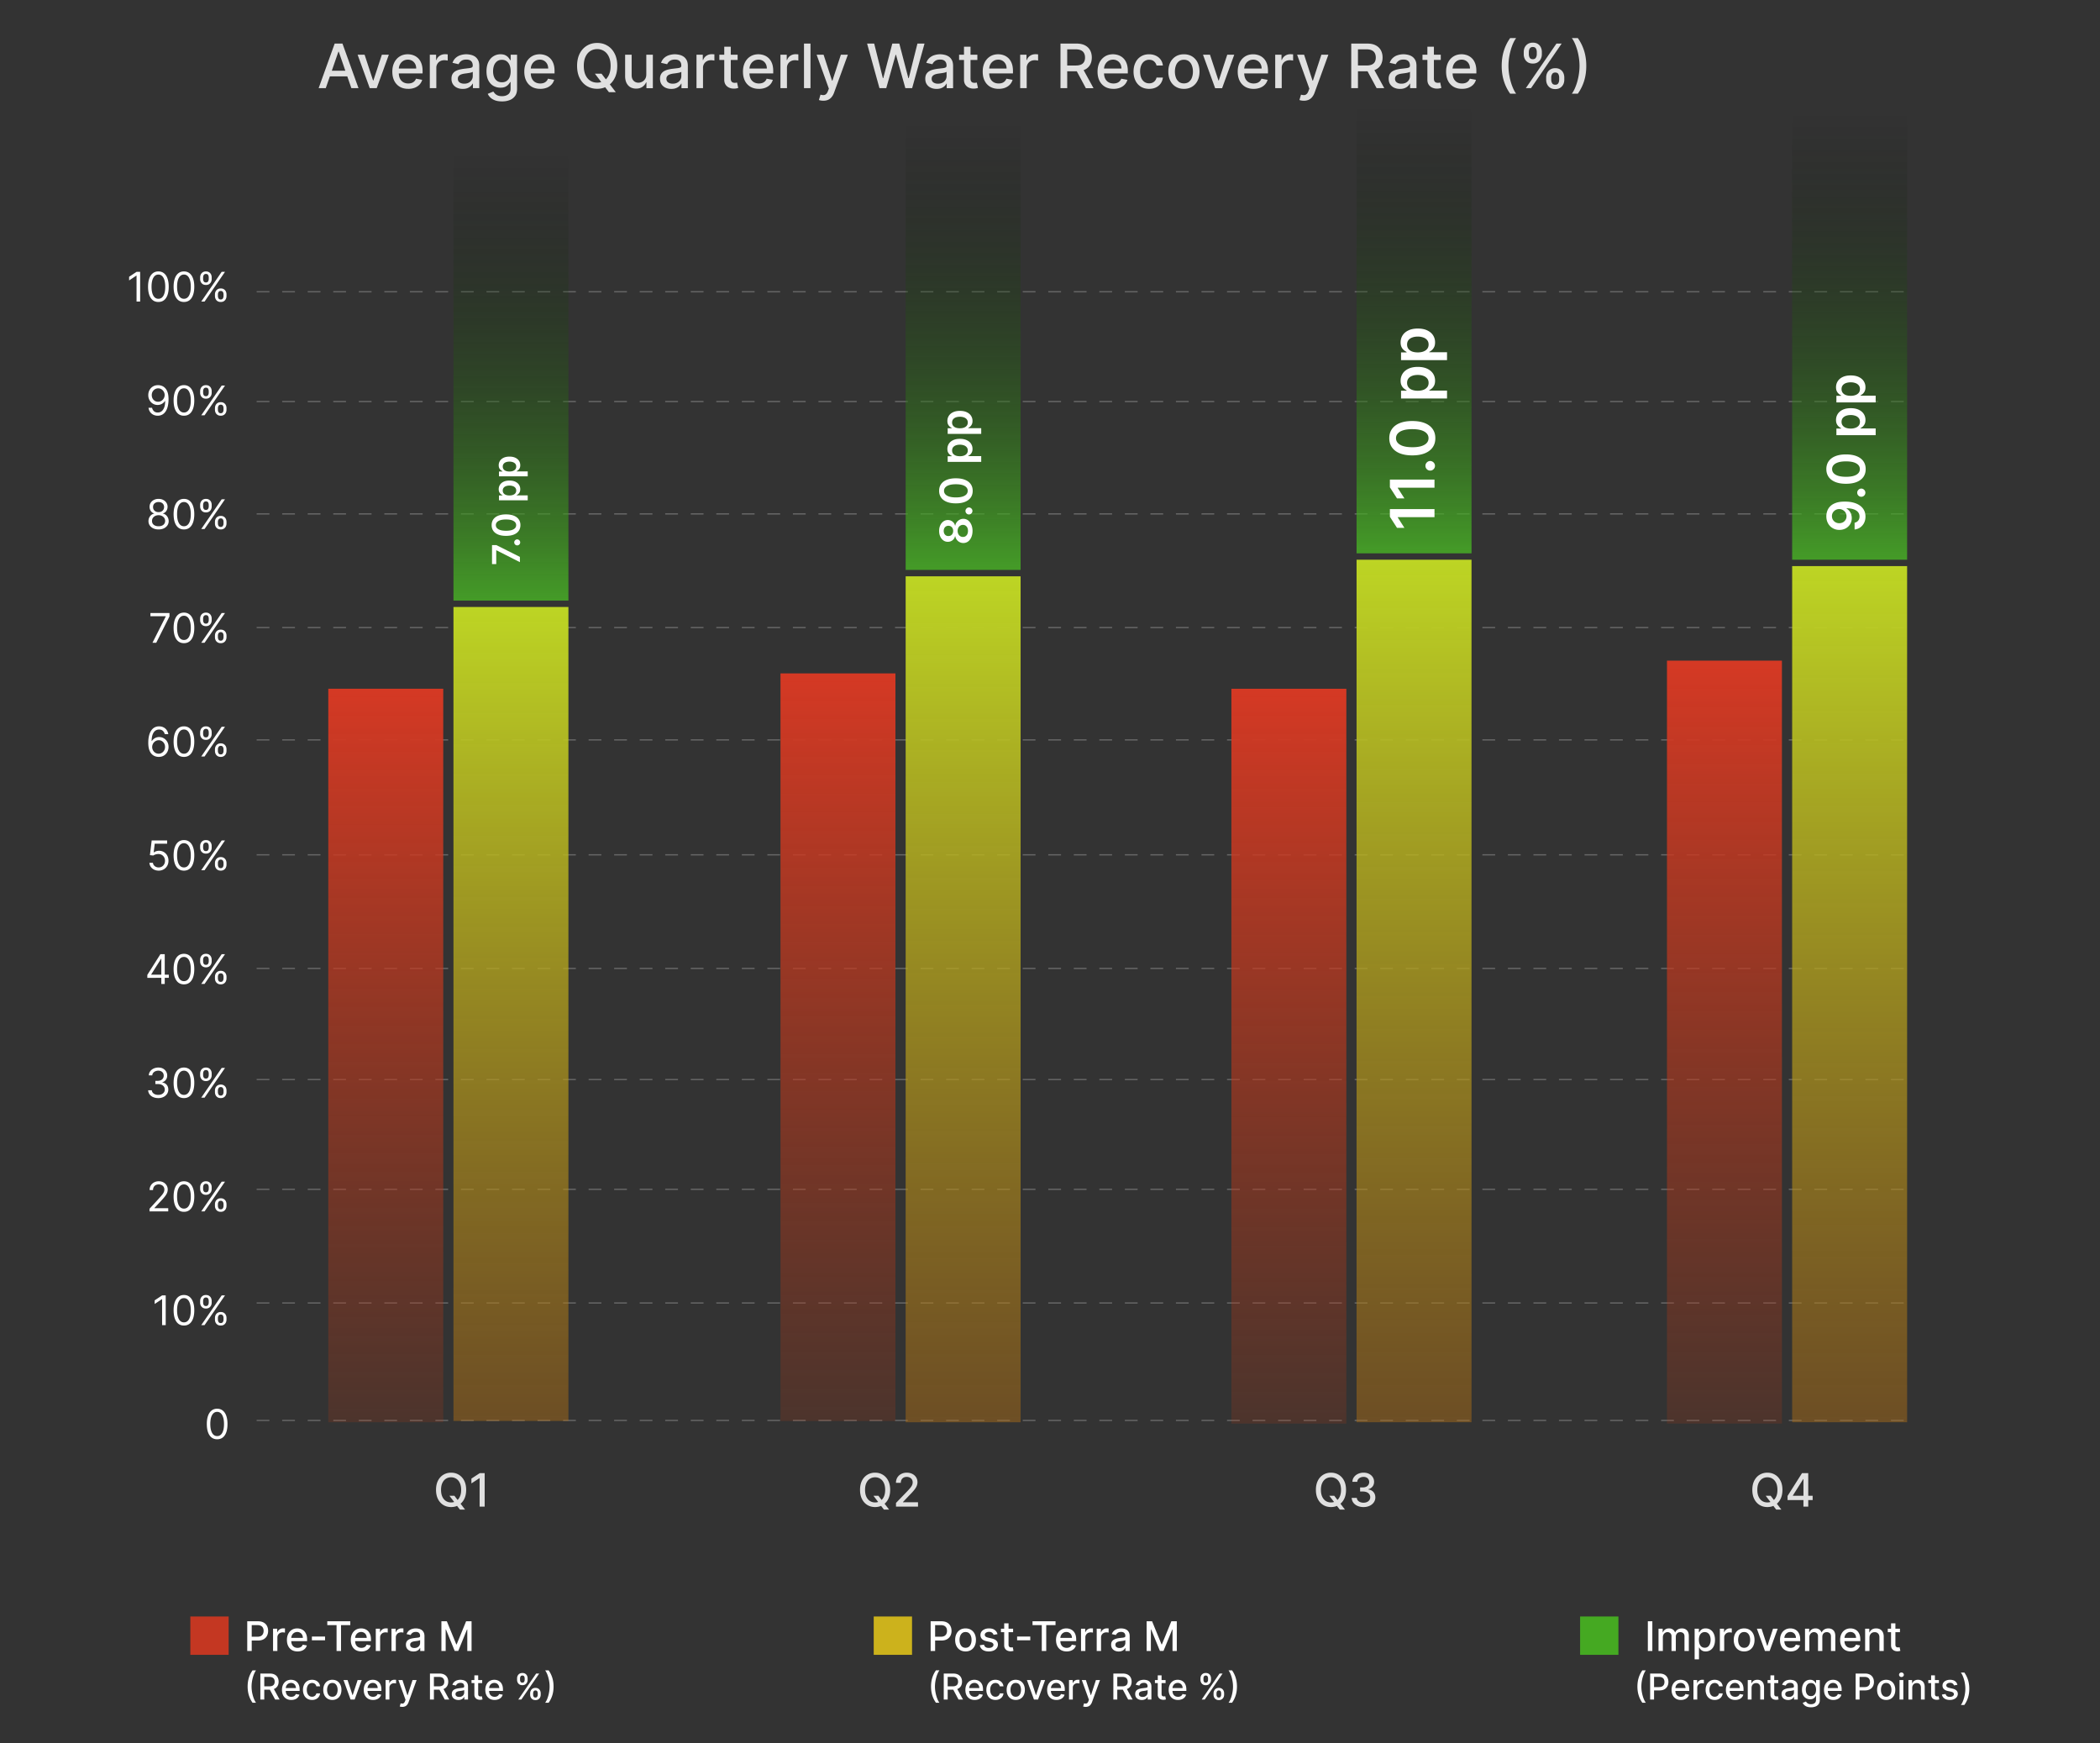 <svg xmlns="http://www.w3.org/2000/svg" width="500" height="415"><rect width="100%" height="100%" fill="#333333" stroke="none"/><defs><linearGradient id="a" x1="302" x2="302" y1="539" y2="1113" gradientTransform="scale(.304 .304)" gradientUnits="userSpaceOnUse"><stop offset="0" style="stop-color:#d53924;stop-opacity:1"></stop><stop offset="1" style="stop-color:#ad3814;stop-opacity:.212"></stop></linearGradient><linearGradient id="b" x1="656" x2="656" y1="527" y2="1112" gradientTransform="scale(.304 .304)" gradientUnits="userSpaceOnUse"><stop offset="0" style="stop-color:#d53924;stop-opacity:1"></stop><stop offset="1" style="stop-color:#ad3814;stop-opacity:.212"></stop></linearGradient><linearGradient id="c" x1="1009" x2="1009" y1="539" y2="1114" gradientTransform="scale(.304 .304)" gradientUnits="userSpaceOnUse"><stop offset="0" style="stop-color:#d53924;stop-opacity:1"></stop><stop offset="1" style="stop-color:#ad3814;stop-opacity:.212"></stop></linearGradient><linearGradient id="d" x1="1350" x2="1350" y1="517" y2="1114" gradientTransform="scale(.304 .304)" gradientUnits="userSpaceOnUse"><stop offset="0" style="stop-color:#d53924;stop-opacity:1"></stop><stop offset="1" style="stop-color:#ad3814;stop-opacity:.212"></stop></linearGradient><linearGradient id="e" x1="400" x2="400" y1="475" y2="1112" gradientTransform="scale(.304 .304)" gradientUnits="userSpaceOnUse"><stop offset="0" style="stop-color:#bdd524;stop-opacity:1"></stop><stop offset="1" style="stop-color:#ad6d14;stop-opacity:.478"></stop></linearGradient><linearGradient id="f" x1="754" x2="754" y1="451" y2="1113" gradientTransform="scale(.304 .304)" gradientUnits="userSpaceOnUse"><stop offset="0" style="stop-color:#bdd524;stop-opacity:1"></stop><stop offset="1" style="stop-color:#ad6d14;stop-opacity:.478"></stop></linearGradient><linearGradient id="g" x1="1107" x2="1107" y1="438" y2="1113" gradientTransform="scale(.304 .304)" gradientUnits="userSpaceOnUse"><stop offset="0" style="stop-color:#bdd524;stop-opacity:1"></stop><stop offset="1" style="stop-color:#ad6d14;stop-opacity:.478"></stop></linearGradient><linearGradient id="h" x1="1448" x2="1448" y1="443" y2="1113" gradientTransform="scale(.304 .304)" gradientUnits="userSpaceOnUse"><stop offset="0" style="stop-color:#bdd524;stop-opacity:1"></stop><stop offset="1" style="stop-color:#ad6d14;stop-opacity:.478"></stop></linearGradient><linearGradient id="i" x1="400" x2="400" y1="118" y2="470" gradientTransform="scale(.304 .304)" gradientUnits="userSpaceOnUse"><stop offset="0" style="stop-color:#000;stop-opacity:0"></stop><stop offset="1" style="stop-color:#4abc24;stop-opacity:.761"></stop></linearGradient><linearGradient id="j" x1="754" x2="754" y1="94" y2="446" gradientTransform="scale(.304 .304)" gradientUnits="userSpaceOnUse"><stop offset="0" style="stop-color:#000;stop-opacity:0"></stop><stop offset="1" style="stop-color:#4abc24;stop-opacity:.761"></stop></linearGradient><linearGradient id="k" x1="1107" x2="1107" y1="81" y2="433" gradientTransform="scale(.304 .304)" gradientUnits="userSpaceOnUse"><stop offset="0" style="stop-color:#000;stop-opacity:0"></stop><stop offset="1" style="stop-color:#4abc24;stop-opacity:.761"></stop></linearGradient><linearGradient id="l" x1="1448" x2="1448" y1="86" y2="438" gradientTransform="scale(.304 .304)" gradientUnits="userSpaceOnUse"><stop offset="0" style="stop-color:#000;stop-opacity:0"></stop><stop offset="1" style="stop-color:#4abc24;stop-opacity:.761"></stop></linearGradient></defs><path d="M33.367 64.723v7.082h-.855V65.62h-.043l-1.727 1.149v-.872l1.77-1.175Zm4.348 7.175c-.524 0-.965-.14-1.332-.421-.367-.29-.649-.7-.84-1.243q-.291-.817-.29-1.972-.001-1.148.29-1.961.293-.814.844-1.242.55-.435 1.328-.434.774 0 1.32.434.557.428.844 1.242.293.814.293 1.96.002 1.157-.29 1.973c-.19.543-.472.954-.839 1.243q-.55.42-1.328.421m0-.757q.772-.001 1.2-.746.43-.75.429-2.133c0-.614-.067-1.133-.196-1.567q-.193-.644-.562-.984a1.23 1.23 0 0 0-.871-.34q-.77.001-1.2.758-.433.756-.433 2.133 0 .921.191 1.562.196.646.559.98c.242.223.54.337.883.337m6.082.757c-.524 0-.965-.14-1.332-.421-.367-.29-.645-.7-.84-1.243q-.288-.817-.29-1.972.002-1.148.29-1.961.293-.814.844-1.242.552-.435 1.328-.434.774 0 1.324.434.552.428.84 1.242.299.814.297 1.96 0 1.157-.293 1.973c-.192.543-.473.954-.84 1.243-.363.28-.809.421-1.328.421m0-.757c.516 0 .914-.25 1.203-.746q.427-.75.426-2.133c0-.614-.067-1.133-.196-1.567q-.194-.644-.558-.984a1.24 1.24 0 0 0-.875-.34q-.77.001-1.2.758-.433.756-.433 2.133 0 .921.195 1.562.194.646.555.98.369.336.883.337m7.383-.664v-.375q-.002-.386.156-.707c.105-.215.27-.395.473-.52.207-.133.457-.195.75-.195.3 0 .55.062.754.195.199.125.359.305.46.52q.158.32.157.707v.375q-.001.387-.16.71a1.24 1.24 0 0 1-.461.52q-.306.192-.75.191c-.297 0-.551-.062-.754-.191a1.25 1.25 0 0 1-.47-.52 1.6 1.6 0 0 1-.155-.71m.703-.375v.375q0 .32.152.578.154.251.524.25.364.001.511-.25.153-.257.153-.578v-.375a1.1 1.1 0 0 0-.145-.575q-.146-.253-.52-.254-.358.001-.519.254-.157.252-.156.575m-4.23-3.68v-.371q0-.388.16-.711c.105-.211.265-.39.468-.516q.31-.2.754-.199.449 0 .754.2.304.192.461.515.153.323.152.71v.372c0 .262-.05.496-.156.715-.105.21-.266.39-.465.52q-.306.191-.746.19c-.3 0-.55-.062-.758-.19-.199-.13-.359-.31-.465-.52a1.56 1.56 0 0 1-.16-.715m.707-.371v.37q.001.325.149.579.152.253.527.254.364-.001.512-.254.152-.254.152-.578v-.371q-.002-.322-.144-.574c-.098-.172-.27-.254-.52-.254-.242 0-.414.082-.523.254q-.153.252-.153.574m-.445 5.754 4.867-7.082h.79l-4.868 7.082ZM37.668 91.703q.433.005.871.168.435.165.793.54.362.374.578 1.019.218.647.219 1.62c0 .63-.063 1.188-.18 1.677q-.177.732-.511 1.23-.335.504-.81.762a2.2 2.2 0 0 1-1.073.261q-.591-.002-1.059-.238a2.04 2.04 0 0 1-.762-.66 2.3 2.3 0 0 1-.375-.984h.844q.112.487.453.804t.899.317q.822 0 1.293-.715c.32-.477.476-1.152.476-2.024h-.054a2.045 2.045 0 0 1-1.05.824 2 2 0 0 1-.693.118c-.402 0-.777-.102-1.113-.3q-.51-.304-.809-.837a2.4 2.4 0 0 1-.3-1.215c0-.433.093-.832.289-1.191.191-.356.476-.656.824-.863q.529-.323 1.25-.313m0 .762c-.293 0-.55.074-.785.219-.23.14-.418.343-.551.578q-.2.363-.2.808 0 .44.192.805c.13.234.313.43.54.574q.338.21.777.211.328 0 .609-.129.283-.131.496-.355.212-.229.336-.516a1.6 1.6 0 0 0 .121-.605 1.55 1.55 0 0 0-.203-.778 1.6 1.6 0 0 0-.547-.586 1.4 1.4 0 0 0-.785-.226m6.129 6.515c-.524 0-.965-.144-1.332-.425q-.549-.428-.84-1.243-.288-.813-.29-1.972c0-.762.099-1.418.29-1.957q.293-.82.844-1.246.552-.435 1.328-.434.774 0 1.324.434.552.427.84 1.246c.2.539.297 1.195.297 1.957q0 1.16-.293 1.972-.289.815-.84 1.243c-.363.28-.809.425-1.328.425m0-.761c.516 0 .914-.25 1.203-.746q.427-.75.426-2.133-.001-.916-.196-1.563-.194-.648-.558-.988a1.23 1.23 0 0 0-.875-.336q-.77-.001-1.2.754-.433.756-.433 2.133 0 .921.195 1.566.194.64.555.977.369.334.883.336m7.383-.664v-.375q-.002-.386.156-.707c.105-.215.27-.395.473-.52.207-.133.457-.195.75-.195.3 0 .55.062.754.195.199.125.359.305.46.52q.158.321.157.707v.375q-.001.387-.16.71a1.24 1.24 0 0 1-.461.52 1.37 1.37 0 0 1-.75.195c-.297 0-.551-.066-.754-.195a1.25 1.25 0 0 1-.47-.52 1.6 1.6 0 0 1-.155-.71m.703-.375v.375q0 .321.152.578.154.251.524.25.364.001.511-.25.153-.257.153-.578v-.375a1.13 1.13 0 0 0-.145-.575q-.146-.252-.52-.253-.358 0-.519.253c-.105.172-.156.36-.156.575m-4.23-3.676v-.375q0-.389.16-.707c.105-.215.265-.395.468-.52q.31-.199.754-.199.449 0 .754.2.304.191.461.519c.102.21.152.45.152.707v.375q.002.385-.156.71c-.105.212-.266.391-.465.52q-.306.193-.746.192c-.3 0-.55-.063-.758-.192-.199-.129-.359-.308-.465-.52a1.55 1.55 0 0 1-.16-.71m.707-.375v.375c0 .21.051.406.149.574q.152.253.527.254.364-.001.512-.254c.101-.168.152-.363.152-.574v-.375q-.002-.322-.144-.574c-.098-.172-.27-.254-.52-.254-.242 0-.414.082-.523.254q-.153.252-.153.574m-.445 5.754 4.867-7.082h.79l-4.868 7.082Zm-10.156 27.176q-.714-.001-1.258-.254a2.1 2.1 0 0 1-.848-.703 1.74 1.74 0 0 1-.3-1.024c-.004-.285.054-.57.175-.828.114-.246.282-.465.493-.64.199-.169.44-.282.699-.329v-.039a1.4 1.4 0 0 1-.809-.574 1.74 1.74 0 0 1-.297-1.004q-.001-.539.274-.965.275-.427.761-.672a2.4 2.4 0 0 1 1.11-.246q.616 0 1.097.246.487.245.762.672.281.427.281.965 0 .563-.304 1.004a1.4 1.4 0 0 1-.801.574v.04c.258.046.496.16.691.327.211.176.375.395.493.641q.18.382.187.828a1.8 1.8 0 0 1-.312 1.024 2.1 2.1 0 0 1-.848.703q-.539.253-1.246.254m0-.762q.48.002.828-.156.351-.155.539-.438c.129-.191.191-.41.195-.664a1.3 1.3 0 0 0-.207-.71 1.5 1.5 0 0 0-.558-.485 1.74 1.74 0 0 0-.797-.176q-.457 0-.809.176a1.44 1.44 0 0 0-.558.484q-.2.309-.196.711-.005.38.184.664.187.284.543.438.35.157.836.156m0-3.36q.38 0 .672-.152c.191-.097.355-.246.468-.426.114-.183.168-.394.172-.64a1.2 1.2 0 0 0-.168-.625 1.1 1.1 0 0 0-.46-.414 1.5 1.5 0 0 0-.684-.149c-.266 0-.496.047-.696.149-.19.09-.351.234-.46.414q-.16.265-.157.625-.005.367.16.64c.114.18.274.329.47.426q.294.153.683.153m6.039 4.12c-.524 0-.965-.144-1.332-.425q-.549-.428-.84-1.242-.288-.815-.29-1.97c0-.765.099-1.421.29-1.96q.293-.82.844-1.246.552-.435 1.328-.434.774 0 1.324.434.552.427.84 1.246.299.81.297 1.96 0 1.155-.293 1.97-.289.814-.84 1.242c-.363.281-.809.426-1.328.426m0-.762c.516 0 .914-.25 1.203-.746.285-.5.426-1.207.426-2.13q-.001-.92-.196-1.566-.194-.648-.558-.988a1.25 1.25 0 0 0-.875-.336q-.77-.001-1.2.754-.433.755-.433 2.137 0 .917.195 1.562.194.64.555.977.369.335.883.336m7.383-.664v-.375q-.002-.386.156-.707c.105-.215.27-.395.473-.52q.31-.194.75-.195.449 0 .754.195c.199.125.359.305.46.52q.158.321.157.707v.375q-.001.388-.16.71a1.24 1.24 0 0 1-.461.52 1.37 1.37 0 0 1-.75.196c-.297 0-.551-.067-.754-.196a1.25 1.25 0 0 1-.47-.52 1.6 1.6 0 0 1-.155-.71m.703-.375v.375q0 .321.152.578.154.251.524.25.364.001.511-.25.153-.257.153-.578v-.375q.001-.317-.145-.574-.146-.253-.52-.254-.358.001-.519.254a1.1 1.1 0 0 0-.156.574m-4.23-3.676v-.375q0-.389.16-.707c.105-.215.265-.395.468-.52q.31-.199.754-.199.449 0 .754.2.304.191.461.519c.102.21.152.45.152.707v.375q.002.388-.156.711a1.27 1.27 0 0 1-.465.52q-.306.191-.746.19c-.3 0-.55-.062-.758-.19-.199-.13-.359-.31-.465-.52a1.55 1.55 0 0 1-.16-.711m.707-.375v.375q.001.322.149.574.152.256.527.254c.242 0 .414-.082.512-.254q.152-.252.152-.574v-.375q-.002-.322-.144-.574-.146-.253-.52-.254-.361.001-.523.254-.153.252-.153.574m-.445 5.754 4.867-7.082h.79l-4.868 7.082Zm-11.613 27.078 3.164-6.266v-.054h-3.649v-.762h4.536v.805l-3.153 6.277Zm7.496.098c-.524 0-.965-.145-1.332-.426q-.549-.428-.84-1.242-.288-.815-.29-1.969.002-1.151.29-1.96.293-.818.844-1.247c.367-.29.812-.43 1.328-.434q.774 0 1.324.434c.367.285.649.703.84 1.246q.299.811.297 1.961 0 1.155-.293 1.969-.289.815-.84 1.242c-.363.281-.809.426-1.328.426m0-.762c.516 0 .914-.25 1.203-.746.285-.5.426-1.207.426-2.129q-.001-.921-.196-1.566-.194-.65-.558-.989a1.25 1.25 0 0 0-.875-.336q-.77-.001-1.2.754-.433.755-.433 2.137 0 .919.195 1.563.194.64.555.976.369.335.883.336m7.383-.664v-.375q-.002-.386.156-.707c.105-.215.27-.395.473-.52q.31-.194.75-.195.449 0 .754.195c.199.125.359.305.46.52q.158.322.157.707v.375q-.001.388-.16.71a1.24 1.24 0 0 1-.461.52 1.37 1.37 0 0 1-.75.196c-.297 0-.551-.067-.754-.196a1.25 1.25 0 0 1-.47-.52 1.6 1.6 0 0 1-.155-.71m.703-.375v.375q0 .321.152.578.154.253.524.254.364-.001.511-.254.153-.257.153-.578v-.375q.001-.317-.145-.57-.146-.258-.52-.258-.358 0-.519.258-.157.253-.156.57m-4.23-3.676v-.375q0-.386.16-.707c.105-.215.265-.394.468-.52q.31-.199.754-.199.449 0 .754.2.304.192.461.52.153.32.152.706v.375q.002.388-.156.711a1.27 1.27 0 0 1-.465.52q-.306.192-.746.191c-.3 0-.55-.062-.758-.191-.199-.125-.359-.305-.465-.52a1.55 1.55 0 0 1-.16-.71m.707-.376v.375q.001.321.149.578.152.251.527.25.364.001.512-.25.152-.257.152-.578v-.375q-.002-.322-.144-.574-.146-.253-.52-.254-.361.001-.523.254-.153.252-.153.574m-.445 5.754 4.867-7.082h.79l-4.868 7.082Zm-10.148 27.176a2.6 2.6 0 0 1-.871-.168 2.1 2.1 0 0 1-.797-.535q-.36-.379-.578-1.028-.216-.65-.215-1.629 0-.941.175-1.667c.118-.489.286-.895.512-1.227q.334-.504.809-.762a2.2 2.2 0 0 1 1.074-.258q.594 0 1.059.239c.304.148.566.375.757.656q.295.422.383.969h-.844a1.56 1.56 0 0 0-.457-.79q-.34-.315-.898-.316-.823 0-1.297.715c-.312.48-.473 1.149-.473 2.012h.055a2.07 2.07 0 0 1 1.742-.942q.61 0 1.114.305.504.3.808.832.305.529.305 1.215 0 .657-.297 1.203a2.24 2.24 0 0 1-.824.863q-.528.318-1.242.313m0-.762q.434 0 .78-.219c.231-.14.419-.343.548-.582.136-.246.203-.515.203-.816q.002-.439-.195-.8a1.5 1.5 0 0 0-.536-.575 1.4 1.4 0 0 0-.773-.215q-.33 0-.613.129a1.6 1.6 0 0 0-.496.355 1.67 1.67 0 0 0-.454 1.118c0 .28.067.547.196.789s.316.445.547.593q.35.223.793.223m6.03.762c-.523 0-.964-.14-1.331-.426q-.549-.428-.84-1.242-.288-.815-.29-1.969.002-1.151.29-1.96.293-.818.844-1.247.552-.429 1.328-.43.774-.002 1.324.43.552.43.84 1.246.299.812.297 1.961 0 1.155-.293 1.969-.289.815-.84 1.242c-.363.285-.809.426-1.328.426m0-.762c.516 0 .914-.25 1.203-.746.285-.5.426-1.207.426-2.129q-.001-.921-.196-1.566-.194-.65-.558-.989a1.25 1.25 0 0 0-.875-.335q-.77-.002-1.2.757-.433.75-.433 2.133 0 .919.195 1.563c.13.425.313.754.555.976q.369.335.883.336m7.383-.664v-.371c0-.262.05-.496.156-.711.105-.21.27-.39.473-.52q.31-.194.75-.195.449.001.754.196c.199.125.359.308.46.519q.158.321.157.711v.371q-.001.388-.16.711a1.24 1.24 0 0 1-.461.52 1.37 1.37 0 0 1-.75.195c-.297 0-.551-.067-.754-.195a1.25 1.25 0 0 1-.47-.52 1.6 1.6 0 0 1-.155-.71m.703-.372v.371q0 .321.152.578.154.253.524.254.364-.001.511-.254.153-.257.153-.578v-.371a1.1 1.1 0 0 0-.145-.574q-.146-.258-.52-.258-.358 0-.519.258-.157.252-.156.574m-4.23-3.68v-.375q0-.386.16-.707c.105-.215.265-.394.468-.52q.31-.197.754-.195.449-.002.754.196.304.192.461.52.153.32.152.706v.375q.002.388-.156.711a1.27 1.27 0 0 1-.465.52q-.306.192-.746.191c-.3 0-.55-.062-.758-.191-.199-.125-.359-.305-.465-.52a1.55 1.55 0 0 1-.16-.71m.707-.376v.375q.001.322.149.578.152.251.527.25.364.001.512-.25.152-.256.152-.578v-.375q-.002-.322-.144-.574-.146-.253-.52-.254-.361.001-.523.254-.153.253-.153.574m-.445 5.754 4.867-7.082h.79l-4.868 7.082Zm-10.137 27.176q-.609-.001-1.093-.242a2 2 0 0 1-.782-.664 1.83 1.83 0 0 1-.324-.961h.832q.047.481.434.793.39.314.933.312.434.001.774-.203c.226-.133.414-.328.535-.558q.2-.363.2-.813a1.7 1.7 0 0 0-.204-.828 1.5 1.5 0 0 0-.555-.578 1.6 1.6 0 0 0-.804-.215 2.3 2.3 0 0 0-.668.101 1.9 1.9 0 0 0-.563.258l-.8-.093.425-3.489h3.68v.762h-2.961l-.246 2.09h.039a1.9 1.9 0 0 1 .547-.29c.219-.073.453-.113.683-.113a2.19 2.19 0 0 1 1.961 1.157c.196.355.293.765.293 1.222q0 .68-.304 1.211a2.2 2.2 0 0 1-.829.836 2.36 2.36 0 0 1-1.203.305m6.02 0c-.524 0-.965-.14-1.332-.426q-.549-.428-.84-1.242-.288-.815-.29-1.969.002-1.147.29-1.96.293-.818.844-1.247.552-.429 1.328-.43.774.001 1.324.43.552.43.84 1.246.299.814.297 1.961 0 1.155-.293 1.969-.289.815-.84 1.242c-.363.285-.809.426-1.328.426m0-.762c.516 0 .914-.25 1.203-.746q.427-.745.426-2.129-.001-.92-.196-1.566-.194-.65-.558-.985a1.24 1.24 0 0 0-.875-.34c-.512 0-.914.25-1.2.758q-.433.75-.433 2.133 0 .92.195 1.563.194.644.555.976c.246.227.54.336.883.336m7.383-.664v-.37q-.002-.389.156-.712c.105-.21.27-.39.473-.52q.31-.194.75-.195.449.001.754.196c.199.129.359.308.46.52q.158.322.157.71v.371q-.001.387-.16.715a1.25 1.25 0 0 1-.461.516 1.37 1.37 0 0 1-.75.195c-.297 0-.551-.066-.754-.195a1.27 1.27 0 0 1-.47-.516 1.6 1.6 0 0 1-.155-.715m.703-.37v.37q0 .321.152.578.154.253.524.254.364-.001.511-.254.153-.257.153-.578v-.37a1.1 1.1 0 0 0-.145-.575q-.146-.258-.52-.258-.358 0-.519.258-.157.252-.156.574m-4.23-3.68v-.375q0-.385.16-.707c.105-.214.265-.394.468-.52.207-.132.457-.194.754-.194.3 0 .55.062.754.195q.304.192.461.52.153.32.152.706v.375q.002.388-.156.711a1.27 1.27 0 0 1-.465.52 1.37 1.37 0 0 1-.746.195 1.4 1.4 0 0 1-.758-.195c-.199-.125-.359-.305-.465-.52a1.55 1.55 0 0 1-.16-.71m.707-.376v.375q.001.322.149.579.152.25.527.25.364 0 .512-.25.152-.257.152-.579v-.375q-.002-.321-.144-.574-.146-.253-.52-.254-.361.001-.523.254-.153.252-.153.574m-.445 5.754 4.867-7.082h.79l-4.868 7.082ZM35.078 232.82v-.703l3.11-4.926h.511v1.094h-.347l-2.348 3.723v.054h4.187v.758Zm3.332 1.453v-7.082h.813v7.082Zm5.387.098c-.524 0-.965-.14-1.332-.426q-.549-.428-.84-1.242-.288-.815-.29-1.969.002-1.147.29-1.96.293-.815.844-1.247.552-.429 1.328-.43.774.001 1.324.43.552.433.84 1.246.299.814.297 1.961 0 1.155-.293 1.97-.289.813-.84 1.241c-.363.285-.809.426-1.328.426m0-.762c.516 0 .914-.246 1.203-.746q.427-.745.426-2.129-.001-.92-.196-1.566c-.128-.43-.316-.762-.558-.984a1.24 1.24 0 0 0-.875-.34q-.77.001-1.2.758-.433.75-.433 2.132 0 .92.195 1.563.194.644.555.976c.246.227.54.336.883.336m7.383-.664v-.37q-.002-.389.156-.712c.105-.21.27-.39.473-.515q.31-.2.75-.2.449 0 .754.2c.199.125.359.304.46.515q.158.323.157.711v.371q-.001.387-.16.715a1.25 1.25 0 0 1-.461.516 1.37 1.37 0 0 1-.75.195c-.297 0-.551-.066-.754-.195a1.27 1.27 0 0 1-.47-.516 1.6 1.6 0 0 1-.155-.715m.703-.37v.37q0 .322.152.578.154.253.524.254.364-.001.511-.254.153-.256.153-.578v-.37a1.1 1.1 0 0 0-.145-.575q-.146-.258-.52-.258-.358 0-.519.258-.157.252-.156.574m-4.23-3.68v-.374q0-.386.16-.708c.105-.214.265-.394.468-.519q.31-.194.754-.195.449 0 .754.195.304.192.461.52.153.32.152.707v.375q.002.387-.156.71a1.27 1.27 0 0 1-.465.52 1.37 1.37 0 0 1-.746.195 1.4 1.4 0 0 1-.758-.195c-.199-.125-.359-.305-.465-.52a1.55 1.55 0 0 1-.16-.71m.707-.375v.375q.001.32.149.578.152.251.527.25.364.001.512-.25.152-.258.152-.578v-.375q-.002-.318-.144-.57-.146-.26-.52-.259-.361 0-.523.258-.153.254-.153.57m-.445 5.754 4.867-7.082h.79l-4.868 7.082Zm-10.23 27.176q-.685 0-1.223-.234a2.1 2.1 0 0 1-.848-.652 1.74 1.74 0 0 1-.336-.981h.871a.98.98 0 0 0 .235.59q.207.247.543.383.333.133.742.132.457.001.809-.156a1.37 1.37 0 0 0 .554-.445q.2-.281.2-.656-.001-.388-.196-.688a1.3 1.3 0 0 0-.566-.469q-.373-.17-.91-.171h-.567v-.758h.567q.42 0 .738-.153.324-.153.5-.43c.125-.183.183-.402.183-.652q.002-.356-.156-.625a1.13 1.13 0 0 0-.453-.414 1.45 1.45 0 0 0-.676-.148q-.363.001-.691.137c-.203.078-.387.21-.524.382a1 1 0 0 0-.222.602h-.828q.018-.555.336-.977.31-.421.82-.656a2.7 2.7 0 0 1 1.125-.234q.655.001 1.125.265.47.263.723.696c.168.289.254.597.254.933q0 .599-.317 1.02a1.6 1.6 0 0 1-.848.586v.054c.45.075.797.262 1.047.57q.38.456.38 1.13 0 .577-.317 1.039a2.1 2.1 0 0 1-.848.719 2.76 2.76 0 0 1-1.226.261m6.113 0c-.524 0-.965-.14-1.332-.426q-.549-.428-.84-1.242-.288-.814-.29-1.969.002-1.146.29-1.96.293-.813.844-1.247.552-.429 1.328-.43.774.001 1.324.43.552.434.84 1.247.299.814.297 1.96 0 1.154-.293 1.97-.289.813-.84 1.241c-.363.286-.809.426-1.328.426m0-.762c.516 0 .914-.246 1.203-.746q.427-.745.426-2.128-.001-.921-.196-1.567-.194-.645-.558-.984a1.24 1.24 0 0 0-.875-.34q-.77.001-1.2.758c-.288.5-.433 1.215-.433 2.132q0 .92.195 1.563.194.644.555.977.369.337.883.336m7.383-.665v-.37q-.002-.388.156-.712c.105-.21.27-.39.473-.515q.31-.2.75-.2.449 0 .754.2c.199.125.359.304.46.515q.158.324.157.711v.371q-.001.387-.16.715c-.102.211-.262.39-.461.52q-.306.192-.75.191c-.297 0-.551-.062-.754-.191a1.3 1.3 0 0 1-.47-.52 1.6 1.6 0 0 1-.155-.715m.703-.37v.37q0 .324.152.579.154.252.524.253.364 0 .511-.253c.102-.168.153-.364.153-.579v-.37a1.1 1.1 0 0 0-.145-.575q-.146-.258-.52-.258-.358 0-.519.258-.157.253-.156.574m-4.23-3.68v-.374q0-.387.16-.707c.105-.215.265-.395.468-.52q.31-.194.754-.195.449 0 .754.195.304.196.461.52.153.32.152.707v.375q.002.387-.156.71a1.27 1.27 0 0 1-.465.52 1.37 1.37 0 0 1-.746.195 1.4 1.4 0 0 1-.758-.195c-.199-.125-.359-.305-.465-.52a1.54 1.54 0 0 1-.16-.71m.707-.375v.375q.001.32.149.578c.101.168.277.254.527.25q.364.001.512-.25.152-.257.152-.578v-.375q-.002-.318-.144-.57-.146-.259-.52-.258-.361 0-.523.257-.153.254-.153.57m-.445 5.755 4.867-7.079h.79l-4.868 7.079Zm-12.32 27.078v-.621l2.336-2.559q.35-.38.68-.781a3 3 0 0 0 .394-.63c.086-.194.129-.405.129-.62a1.15 1.15 0 0 0-.664-1.07 1.6 1.6 0 0 0-.692-.149c-.27 0-.507.059-.71.168-.196.11-.36.27-.465.469q-.165.297-.164.707h-.817q.001-.626.29-1.094c.187-.312.456-.566.78-.734a2.34 2.34 0 0 1 1.114-.262q.626-.001 1.105.262.48.261.75.71.275.444.274.993c0 .261-.047.52-.141.761q-.137.371-.484.829-.34.45-.95 1.105l-1.59 1.7v.058h3.29v.758Zm8.203.097c-.524 0-.965-.14-1.332-.425q-.549-.43-.84-1.239-.288-.82-.29-1.972.002-1.148.29-1.961.293-.814.844-1.243.552-.433 1.328-.433.774 0 1.324.433.552.429.84 1.243.299.814.297 1.96 0 1.154-.293 1.973-.289.81-.84 1.239c-.363.285-.809.425-1.328.425m0-.761c.516 0 .914-.246 1.203-.746q.427-.746.426-2.13-.001-.92-.196-1.566-.194-.645-.558-.984a1.24 1.24 0 0 0-.875-.34q-.77.001-1.2.758-.433.756-.433 2.133 0 .918.195 1.562.194.643.555.98.369.334.883.333m7.383-.664v-.372q-.002-.387.156-.71c.105-.211.27-.391.473-.516q.31-.2.75-.2.449 0 .754.2c.199.125.359.305.46.516q.158.323.157.71v.372c0 .261-.055.496-.16.714-.102.211-.262.391-.461.52q-.306.192-.75.191c-.297 0-.551-.062-.754-.191a1.3 1.3 0 0 1-.47-.52 1.6 1.6 0 0 1-.155-.714m.703-.372v.372c0 .214.05.41.152.578q.154.253.524.254.364-.001.511-.254c.102-.168.153-.364.153-.578v-.372a1.1 1.1 0 0 0-.145-.574q-.146-.258-.52-.258-.358 0-.519.258-.157.253-.156.574m-4.23-3.68v-.37c0-.262.054-.496.16-.711.105-.211.265-.39.468-.52q.31-.194.754-.195.449 0 .754.195.304.196.461.52c.102.215.152.449.152.71v.372q.002.388-.156.71a1.27 1.27 0 0 1-.465.52 1.37 1.37 0 0 1-.746.196 1.4 1.4 0 0 1-.758-.196c-.199-.125-.359-.304-.465-.52a1.54 1.54 0 0 1-.16-.71m.707-.371v.37q.001.322.149.579.152.253.527.254.364-.001.512-.254.152-.257.152-.578v-.371q-.002-.323-.144-.575-.146-.257-.52-.257-.361 0-.523.257-.153.252-.153.575m-.445 5.75 4.867-7.078h.79l-4.868 7.078Zm-8.46 20v7.078h-.86v-6.18h-.043l-1.727 1.145v-.868l1.77-1.175Zm4.343 7.175c-.524 0-.965-.14-1.332-.425q-.549-.429-.84-1.239-.288-.819-.29-1.972-.001-1.148.29-1.961.293-.815.844-1.242.552-.435 1.328-.434.774 0 1.324.434.552.428.84 1.242.299.814.297 1.96 0 1.154-.293 1.973-.289.81-.84 1.239-.55.426-1.328.425m0-.757c.516 0 .914-.25 1.203-.75q.427-.745.426-2.13-.001-.92-.196-1.566-.194-.644-.558-.984a1.24 1.24 0 0 0-.875-.34q-.77.001-1.2.758c-.288.5-.433 1.215-.433 2.133q0 .919.195 1.562.194.643.555.98.369.336.883.337m7.383-.664v-.375c0-.258.05-.497.156-.707q.164-.328.473-.52c.207-.133.457-.195.75-.195.3 0 .55.062.754.195q.303.192.46.52c.106.21.157.449.157.707v.375c0 .253-.055.496-.16.71a1.26 1.26 0 0 1-.461.52q-.306.192-.75.191c-.297 0-.551-.062-.754-.19a1.3 1.3 0 0 1-.47-.52 1.6 1.6 0 0 1-.155-.711m.703-.375v.375q0 .315.152.574.154.256.524.254c.242 0 .414-.082.511-.254q.153-.258.153-.574v-.375a1.1 1.1 0 0 0-.145-.575q-.146-.257-.52-.257-.358 0-.519.257-.157.252-.156.575m-4.23-3.68v-.371c0-.262.054-.496.16-.711.109-.215.265-.39.468-.516.207-.136.461-.199.754-.199.3 0 .55.063.754.2.203.124.356.3.461.515q.153.321.152.71v.372c0 .262-.05.496-.156.715-.105.21-.258.386-.465.515q-.306.198-.746.196c-.3 0-.55-.063-.758-.196a1.3 1.3 0 0 1-.465-.515 1.6 1.6 0 0 1-.16-.715m.707-.371v.37q.001.325.149.579.152.253.527.254.364-.001.512-.254.152-.254.152-.578v-.371q-.002-.321-.144-.578-.146-.253-.52-.254-.361.001-.523.254a1.1 1.1 0 0 0-.153.578m-.445 5.75 4.867-7.078h.79l-4.868 7.078Zm3.79 27.176q-.781 0-1.333-.426-.545-.43-.84-1.238-.288-.82-.289-1.973.001-1.148.29-1.961c.198-.543.476-.957.843-1.242q.556-.435 1.328-.434.774 0 1.324.434.552.428.844 1.242.293.814.293 1.96-.001 1.154-.289 1.974-.294.81-.84 1.238-.551.427-1.332.426m0-.758q.775 0 1.203-.75.429-.745.43-2.13c0-.612-.066-1.136-.2-1.562q-.194-.649-.558-.988a1.24 1.24 0 0 0-.875-.34q-.766.001-1.2.758c-.288.5-.433 1.215-.433 2.133q.001.919.196 1.562.192.643.554.98.369.336.883.337" style="stroke:none;fill-rule:nonzero;fill:#fff;fill-opacity:1"></path><path d="M201.005 228.506h1291.991M201.005 314.5h1291.991M201.005 402.498h1291.991m-1291.991 89h1291.991M201.005 579.494h1291.991m-1291.991 90h1291.991M201.005 758.494h1291.991M201.005 845.503h1291.991M201.005 931.497h1291.991m-1291.991 89h1291.991M201.005 1112.5h1291.991" style="fill:none;stroke-width:1;stroke-linecap:butt;stroke-linejoin:miter;stroke:#fff;stroke-opacity:.251;stroke-dasharray:10,10;stroke-miterlimit:4" transform="scale(.304 .304)"></path><path d="M78.164 163.992h27.371v174.64h-27.37Zm0 0" style="stroke:none;fill-rule:nonzero;fill:url(#a)"></path><path d="M185.828 160.34H213.2v177.988h-27.37Zm0 0" style="stroke:none;fill-rule:nonzero;fill:url(#b)"></path><path d="M293.188 163.992h27.37v174.946h-27.37Zm0 0" style="stroke:none;fill-rule:nonzero;fill:url(#c)"></path><path d="M396.898 157.297h27.372v181.64h-27.372Zm0 0" style="stroke:none;fill-rule:nonzero;fill:url(#d)"></path><path d="M107.969 144.52h27.37v193.808h-27.37Zm0 0" style="stroke:none;fill-rule:nonzero;fill:url(#e)"></path><path d="M215.633 137.219h27.37v201.414h-27.37Zm0 0" style="stroke:none;fill-rule:nonzero;fill:url(#f)"></path><path d="M322.992 133.262h27.371v205.37h-27.37Zm0 0" style="stroke:none;fill-rule:nonzero;fill:url(#g)"></path><path d="M426.703 134.785h27.371v203.848h-27.37Zm0 0" style="stroke:none;fill-rule:nonzero;fill:url(#h)"></path><path d="M107 356.129h1.184l.832 1.086.39.48 1.328 1.735h-1.23l-.887-1.157-.3-.421Zm3.992-1.399q0 1.274-.469 2.196a3.5 3.5 0 0 1-1.277 1.406q-.808.492-1.84.492-1.035 0-1.847-.492-.81-.497-1.278-1.41-.464-.92-.465-2.192.001-1.277.465-2.19.47-.916 1.278-1.407a3.5 3.5 0 0 1 1.847-.496c.688 0 1.301.168 1.84.496q.81.492 1.277 1.406.47.915.47 2.191m-1.192 0q0-.973-.317-1.636-.31-.67-.855-1.012a2.2 2.2 0 0 0-1.223-.344c-.46 0-.87.11-1.23.344q-.54.342-.856 1.012-.31.663-.308 1.636-.001.974.308 1.641.316.666.856 1.012c.36.23.77.34 1.23.34.457 0 .864-.11 1.223-.34q.544-.345.855-1.012.317-.668.317-1.64m5.597-3.985v7.969h-1.203v-6.762h-.047l-1.906 1.242v-1.148l1.988-1.3Zm92.559 5.383h1.18l.832 1.086.394.48 1.325 1.735h-1.227l-.887-1.157-.304-.421Zm3.988-1.399q0 1.274-.468 2.196a3.43 3.43 0 0 1-1.278 1.406q-.808.492-1.84.492t-1.847-.492q-.81-.497-1.274-1.41-.468-.92-.468-2.192 0-1.277.468-2.19a3.4 3.4 0 0 1 1.274-1.407 3.5 3.5 0 0 1 1.847-.496c.688 0 1.301.168 1.84.496q.815.492 1.278 1.406.468.915.468 2.191m-1.191 0q-.001-.973-.313-1.636-.316-.67-.855-1.012a2.2 2.2 0 0 0-1.227-.344c-.457 0-.867.11-1.226.344q-.545.342-.856 1.012-.314.663-.312 1.636c0 .649.101 1.196.312 1.641q.311.666.856 1.012c.36.23.77.34 1.226.34.457 0 .864-.11 1.227-.34q.54-.345.855-1.012.312-.668.313-1.64m2.578 3.984v-.871l2.695-2.793q.436-.457.711-.797a3 3 0 0 0 .426-.656q.14-.315.14-.664 0-.397-.187-.688a1.23 1.23 0 0 0-.512-.445 1.6 1.6 0 0 0-.726-.16c-.285 0-.531.058-.746.175q-.318.176-.488.497-.172.314-.172.746h-1.149q0-.728.336-1.274c.223-.36.54-.652.918-.844a2.8 2.8 0 0 1 1.324-.304q.75 0 1.325.3c.382.196.683.47.898.81q.321.508.32 1.151.001.445-.168.868c-.105.285-.297.597-.57.945-.273.344-.648.766-1.137 1.254l-1.582 1.66v.059h3.586v1.03Zm103.16-2.586h1.184l.832 1.086.394.48 1.325 1.735h-1.23l-.888-1.157-.3-.421Zm3.992-1.399q0 1.274-.468 2.196a3.5 3.5 0 0 1-1.278 1.406q-.808.492-1.84.492c-.691 0-1.304-.164-1.847-.492q-.81-.497-1.274-1.41-.468-.92-.468-2.192 0-1.277.468-2.19a3.4 3.4 0 0 1 1.274-1.407 3.5 3.5 0 0 1 1.847-.496c.688 0 1.301.168 1.84.496q.81.492 1.278 1.406.468.915.468 2.191m-1.191 0q0-.973-.316-1.636-.312-.67-.852-1.012a2.2 2.2 0 0 0-1.227-.344c-.46 0-.867.11-1.23.344q-.54.342-.852 1.012-.311.663-.312 1.636 0 .974.312 1.641.312.666.852 1.012c.363.23.77.34 1.23.34.457 0 .864-.11 1.227-.34q.54-.345.852-1.012.315-.668.316-1.64m5.352 4.093a3.5 3.5 0 0 1-1.43-.277 2.4 2.4 0 0 1-.992-.77 2.03 2.03 0 0 1-.391-1.14h1.223c.015.234.093.441.234.613.149.172.336.305.57.398.235.09.493.141.778.141.316 0 .59-.055.832-.164q.364-.165.57-.457t.207-.68q0-.398-.207-.703a1.3 1.3 0 0 0-.594-.484q-.391-.176-.941-.176h-.672v-.977h.672q.445 0 .777-.16a1.27 1.27 0 0 0 .531-.445q.188-.286.188-.672 0-.367-.168-.64a1.1 1.1 0 0 0-.465-.434 1.54 1.54 0 0 0-.707-.156c-.258 0-.504.05-.726.144q-.336.142-.547.406a1.04 1.04 0 0 0-.223.625H322q.018-.646.383-1.132.363-.496.96-.77a3.15 3.15 0 0 1 1.333-.277q.763 0 1.32.3.56.295.863.79c.207.328.305.691.305 1.082q-.001.668-.371 1.136a1.8 1.8 0 0 1-1 .625v.063q.796.118 1.23.629c.293.343.438.761.438 1.265 0 .442-.121.832-.367 1.18a2.5 2.5 0 0 1-1 .82 3.4 3.4 0 0 1-1.45.297m95.758-2.695h1.184l.828 1.086.395.48 1.324 1.735h-1.227l-.886-1.157-.305-.421Zm3.989-1.399c0 .848-.153 1.582-.47 2.196a3.43 3.43 0 0 1-1.276 1.406q-.81.492-1.84.492-1.034 0-1.844-.492c-.543-.332-.965-.8-1.277-1.41-.313-.613-.465-1.344-.465-2.192 0-.851.152-1.582.465-2.19.312-.61.734-1.08 1.277-1.407a3.5 3.5 0 0 1 1.844-.496c.687 0 1.3.168 1.84.496q.814.492 1.277 1.406c.316.61.469 1.34.469 2.191m-1.192 0c0-.648-.101-1.195-.312-1.636q-.31-.67-.856-1.012a2.2 2.2 0 0 0-1.226-.344c-.457 0-.868.11-1.227.344q-.54.342-.855 1.012-.312.663-.313 1.636.001.974.313 1.641.316.666.855 1.012c.36.23.77.34 1.227.34s.863-.11 1.226-.34q.546-.345.856-1.012.313-.668.312-1.64m2.41 2.43v-.977l3.446-5.438h.765v1.434h-.488l-2.457 3.894v.067h4.71v1.02Zm3.782 1.554v-1.856l.004-.441v-5.672h1.14v7.969Zm0 0" style="stroke:none;fill-rule:nonzero;fill:#e0e0e0;fill-opacity:1"></path><path d="M107.969 35.902h27.37V143h-27.37Zm0 0" style="stroke:none;fill-rule:nonzero;fill:url(#i)"></path><path d="m123.785 133.848-5.586-2.825h-.047v3.278h-1.004v-4.52h1.028l5.61 2.817Zm.07-4.711q0 .297-.207.508a.67.67 0 0 1-.507.207.66.66 0 0 1-.496-.207.7.7 0 0 1-.211-.508c0-.188.07-.356.21-.492a.68.68 0 0 1 .856-.118q.163.1.262.262a.7.7 0 0 1 .093.348m.055-4.106q-.001.802-.406 1.375-.406.569-1.176.88-.77.303-1.855.304-1.085-.005-1.848-.309-.762-.31-1.168-.879-.399-.574-.398-1.37 0-.798.398-1.372.405-.575 1.168-.879c.512-.203 1.125-.308 1.848-.308q1.087.002 1.859.308.768.304 1.172.88.406.567.406 1.37m-1.015 0q0-.622-.614-.98-.614-.364-1.808-.364-.792 0-1.328.165-.54.163-.813.468c-.18.192-.277.446-.273.711 0 .414.203.739.617.98q.608.358 1.797.364c.527 0 .972-.05 1.336-.16q.54-.165.816-.469.27-.299.27-.715m2.753-5.91h-6.843v-1.156h.824v-.067a2 2 0 0 1-.383-.257 1.3 1.3 0 0 1-.355-.446c-.098-.187-.149-.43-.149-.718q0-.58.293-1.043t.867-.739q.571-.274 1.399-.273.82.001 1.394.266.573.27.875.734.3.464.301 1.05c0 .286-.047.52-.144.712a1.5 1.5 0 0 1-.34.453 2.2 2.2 0 0 1-.387.261v.047h2.648Zm-4.351-1.152q.48.002.844-.137.363-.135.566-.398.201-.264.203-.633 0-.391-.207-.653a1.25 1.25 0 0 0-.574-.394 2.3 2.3 0 0 0-.832-.137q-.465-.001-.824.133-.364.13-.563.395a1.04 1.04 0 0 0-.207.656q0 .373.2.636.197.265.554.399.356.134.84.133m4.351-4.555h-6.843v-1.152h.824v-.067a2.4 2.4 0 0 1-.383-.257 1.3 1.3 0 0 1-.355-.45q-.148-.28-.149-.718 0-.575.293-1.04.293-.468.867-.738.571-.276 1.399-.277.82 0 1.394.27c.383.18.672.421.875.734q.3.461.301 1.047c0 .289-.047.523-.144.71q-.14.283-.34.454a2.2 2.2 0 0 1-.387.265v.047h2.648Zm-4.351-1.148q.48-.001.844-.137.363-.141.566-.399.201-.262.203-.636 0-.388-.207-.653a1.3 1.3 0 0 0-.574-.394 2.4 2.4 0 0 0-.832-.137c-.309 0-.586.047-.824.133a1.2 1.2 0 0 0-.563.398q-.206.259-.207.653 0 .376.2.64.197.264.554.399.356.134.84.133" style="stroke:none;fill-rule:nonzero;fill:#fff;fill-opacity:1"></path><path d="M215.633 28.602h27.37v107.093h-27.37Zm0 0" style="stroke:none;fill-rule:nonzero;fill:url(#j)"></path><path d="M231.555 126.406q0 .846-.285 1.496-.282.656-.774 1.024a1.86 1.86 0 0 1-1.125.363 1.92 1.92 0 0 1-1.574-.793 1.86 1.86 0 0 1-.352-.828h-.054q-.13.599-.61.969-.479.369-1.105.363a1.74 1.74 0 0 1-1.067-.332 2.27 2.27 0 0 1-.738-.922q-.27-.584-.27-1.34 0-.743.27-1.328.27-.583.738-.922.469-.34 1.067-.34.629 0 1.105.375c.313.235.528.575.61.957h.054c.047-.296.168-.578.352-.816.18-.246.41-.445.68-.582.277-.148.582-.223.894-.223q.627.001 1.125.371.492.374.774 1.024.285.646.285 1.484m-1.082 0q-.001-.435-.149-.758a1.2 1.2 0 0 0-.422-.496 1.14 1.14 0 0 0-.629-.183 1.16 1.16 0 0 0-.652.195c-.195.125-.351.3-.45.508a1.6 1.6 0 0 0-.163.734q0 .416.164.742c.098.207.254.387.45.512q.281.189.651.184c.239.004.446-.055.63-.176q.267-.175.417-.496.153-.327.153-.766m-3.528 0a1.3 1.3 0 0 0-.144-.629 1.1 1.1 0 0 0-.399-.433 1.16 1.16 0 0 0-1.175-.004 1.04 1.04 0 0 0-.391.43 1.4 1.4 0 0 0-.14.636q0 .368.14.649c.086.175.223.328.39.43q.248.149.583.148c.222 0 .421-.047.593-.153a1.1 1.1 0 0 0 .399-.433 1.4 1.4 0 0 0 .144-.64m4.586-4.75q-.001.344-.242.59a.78.78 0 0 1-.59.241.78.78 0 0 1-.582-.242.81.81 0 0 1-.242-.59.8.8 0 0 1 .242-.578.79.79 0 0 1 1-.133.86.86 0 0 1 .305.301q.11.188.11.41m.062-4.793q.001.937-.473 1.606c-.316.441-.773.785-1.371 1.023q-.898.356-2.164.356t-2.156-.36q-.89-.356-1.36-1.023-.468-.668-.468-1.602 0-.928.468-1.597c.313-.446.766-.79 1.36-1.024q.89-.361 2.156-.36c.844 0 1.57.118 2.168.36q.898.354 1.367 1.024c.316.441.473.976.473 1.597m-1.184 0q-.001-.721-.71-1.144-.72-.422-2.114-.422-.925-.001-1.55.191-.629.193-.946.543c-.211.227-.324.524-.32.832 0 .485.238.864.718 1.145.477.277 1.176.422 2.098.422q.927.005 1.555-.184.632-.194.953-.547.315-.35.316-.836m3.215-6.894h-7.984v-1.348h.96v-.078a2.3 2.3 0 0 1-.449-.3c-.16-.126-.3-.302-.414-.52q-.17-.33-.172-.84 0-.676.344-1.215.34-.543 1.008-.86.666-.323 1.633-.324.959 0 1.625.317.673.311 1.023.851c.235.364.352.77.352 1.227q0 .5-.168.828-.164.328-.399.531-.212.176-.453.305v.055h3.094Zm-5.082-1.344q.565.002.988-.156c.281-.11.504-.266.66-.469q.235-.305.235-.738c0-.305-.078-.559-.242-.762a1.5 1.5 0 0 0-.668-.46 2.8 2.8 0 0 0-.973-.161c-.36 0-.68.055-.957.156q-.42.158-.66.461c-.156.203-.238.461-.238.766 0 .293.078.539.23.746.156.203.371.355.648.465q.416.152.977.152m5.082-5.312h-7.984v-1.348h.96v-.078a2.5 2.5 0 0 1-.449-.297 1.6 1.6 0 0 1-.414-.524q-.17-.329-.172-.84 0-.671.344-1.214.34-.545 1.008-.86.666-.323 1.633-.324.959 0 1.625.317.673.31 1.023.855.352.539.352 1.223 0 .499-.168.828-.164.33-.399.531-.212.176-.453.305v.058h3.094Zm-5.082-1.344q.565 0 .988-.156c.281-.11.504-.266.66-.465q.235-.31.235-.743c0-.3-.078-.554-.242-.761a1.5 1.5 0 0 0-.668-.461 2.8 2.8 0 0 0-.973-.156q-.54 0-.957.152-.42.157-.66.46-.236.311-.238.766.001.438.23.747.233.305.648.464.416.153.977.153" style="stroke:none;fill-rule:nonzero;fill:#fff;fill-opacity:1"></path><path d="M322.992 24.645h27.371v107.097h-27.37Zm0 0" style="stroke:none;fill-rule:nonzero;fill:url(#k)"></path><path d="M330.926 121.21h10.62v1.923h-8.75v.062l1.59 2.485h-1.765l-1.695-2.64Zm0-7.019h10.62v1.926h-8.75v.063l1.59 2.484h-1.765l-1.695-2.64Zm10.734-3.289q0 .475-.336.809a1.06 1.06 0 0 1-.808.332 1.06 1.06 0 0 1-.797-.332 1.1 1.1 0 0 1-.328-.809q0-.451.328-.793.333-.34.797-.347.32.005.578.168a1.14 1.14 0 0 1 .566.972m.086-6.57c0 .856-.215 1.586-.648 2.2q-.653.913-1.88 1.406-1.233.487-2.972.488-1.736-.006-2.957-.492-1.219-.493-1.863-1.407-.645-.918-.645-2.195c0-.848.215-1.582.645-2.191q.644-.92 1.863-1.407c.82-.328 1.8-.492 2.957-.492 1.164 0 2.152.164 2.977.492q1.23.487 1.875 1.407c.433.605.648 1.34.648 2.191m-1.621 0c0-.664-.324-1.187-.98-1.57q-.987-.581-2.899-.582-1.261.001-2.125.265-.862.265-1.297.746a1.64 1.64 0 0 0-.441 1.141c0 .66.332 1.184.988 1.566q.978.576 2.875.582 1.271.005 2.137-.253.865-.265 1.308-.747c.29-.324.434-.703.434-1.148m4.406-9.457h-10.949v-1.848h1.316v-.109a3.3 3.3 0 0 1-.617-.406 2.2 2.2 0 0 1-.566-.719q-.234-.451-.235-1.148c0-.618.153-1.172.47-1.668q.467-.746 1.386-1.18.908-.44 2.238-.442 1.312.001 2.227.43.92.435 1.402 1.172.48.743.48 1.68.001.686-.226 1.136-.228.451-.55.727a3.4 3.4 0 0 1-.614.418v.078h4.238Zm-6.969-1.84q.776 0 1.356-.219a2.1 2.1 0 0 0 .906-.636q.321-.422.32-1.02 0-.622-.328-1.039a2.05 2.05 0 0 0-.921-.633q-.581-.22-1.332-.218-.744 0-1.317.21-.574.212-.902.633-.323.422-.324 1.047 0 .603.316 1.024c.207.28.504.492.883.636.383.14.832.215 1.344.215m6.968-7.289h-10.949v-1.844h1.316v-.109a3.5 3.5 0 0 1-.617-.41 2.2 2.2 0 0 1-.566-.715c-.156-.3-.235-.688-.235-1.152 0-.618.153-1.172.47-1.664q.467-.75 1.386-1.184.908-.44 2.238-.441 1.312 0 2.227.43.92.432 1.402 1.171.48.742.48 1.684.001.68-.226 1.133-.228.45-.55.726a3.6 3.6 0 0 1-.614.422v.078h4.238Zm-6.969-1.84q.776 0 1.356-.219.579-.221.906-.636.321-.42.32-1.016c0-.418-.109-.762-.328-1.043a2.05 2.05 0 0 0-.921-.633 3.8 3.8 0 0 0-1.332-.218q-.744-.001-1.317.214-.574.212-.902.633c-.215.278-.324.63-.324 1.047 0 .399.105.742.316 1.02.207.28.504.492.883.64q.575.21 1.344.211" style="stroke:none;fill-rule:nonzero;fill:#fff;fill-opacity:1"></path><path d="M426.703 26.164h27.371v107.098h-27.37Zm0 0" style="stroke:none;fill-rule:nonzero;fill:url(#l)"></path><path d="M434.844 122.895c.004-.434.082-.86.23-1.27.153-.41.39-.785.73-1.113q.501-.497 1.34-.79.84-.292 2.079-.292c.785-.004 1.48.078 2.093.246.614.168 1.125.406 1.547.715.426.308.746.683.969 1.12q.33.657.332 1.477 0 .855-.34 1.524a2.9 2.9 0 0 1-.918 1.066q-.586.409-1.336.5v-1.617q.54-.123.856-.504.315-.388.316-.969 0-.943-.82-1.453t-2.274-.512v.063c.258.144.485.336.672.562.188.235.332.5.43.786q.148.434.148.921a2.74 2.74 0 0 1-.378 1.434 2.8 2.8 0 0 1-1.047 1.008c-.442.242-.95.367-1.516.371q-.892 0-1.59-.41a2.9 2.9 0 0 1-1.117-1.145c-.273-.492-.41-1.062-.406-1.718m1.332-.004q.001.475.23.863c.156.25.371.46.633.601q.393.219.879.22.486-.008.879-.22c.254-.136.469-.34.621-.59.156-.25.23-.535.23-.859q.002-.356-.136-.668a1.7 1.7 0 0 0-.38-.539 1.8 1.8 0 0 0-.562-.363 1.6 1.6 0 0 0-.664-.129 1.752 1.752 0 0 0-1.492.816 1.6 1.6 0 0 0-.238.868m7.96-5.59q.001.405-.284.691a.91.91 0 0 1-.688.285.9.9 0 0 1-.684-.285.95.95 0 0 1-.285-.691q0-.388.285-.676a.935.935 0 0 1 1.172-.156 1 1 0 0 1 .356.355.9.9 0 0 1 .129.477m.074-5.61q0 1.09-.55 1.875-.563.78-1.61 1.204-1.055.415-2.54.414-1.48 0-2.523-.422-1.042-.419-1.593-1.2c-.364-.523-.551-1.148-.551-1.87 0-.727.187-1.352.55-1.876q.552-.783 1.594-1.199c.696-.281 1.54-.422 2.524-.422q1.488 0 2.543.422 1.048.416 1.605 1.2.55.779.55 1.874m-1.386 0q.001-.853-.836-1.343-.842-.497-2.476-.496-1.08-.001-1.813.226-.736.225-1.11.637a1.4 1.4 0 0 0-.374.976q0 .844.84 1.336.839.492 2.457.496c.726.004 1.332-.07 1.828-.218.492-.149.863-.364 1.113-.637.246-.273.371-.602.371-.977m3.766-8.082h-9.352v-1.574h1.121v-.094a2.8 2.8 0 0 1-.523-.351 1.8 1.8 0 0 1-.484-.61c-.133-.257-.204-.585-.204-.984 0-.527.137-1 .403-1.422q.398-.637 1.183-1.011.78-.376 1.914-.376 1.12 0 1.903.368.785.368 1.195 1 .41.634.41 1.437.001.584-.191.969c-.13.258-.29.465-.469.621a3.3 3.3 0 0 1-.527.36v.066h3.62Zm-5.95-1.57a3.2 3.2 0 0 0 1.153-.187c.332-.125.59-.309.777-.543q.275-.363.274-.871 0-.528-.281-.891a1.75 1.75 0 0 0-.786-.54 3.2 3.2 0 0 0-1.136-.187c-.426 0-.797.063-1.13.184q-.489.181-.769.539c-.183.238-.277.539-.277.894q0 .517.27.876.27.356.757.542.486.184 1.149.184m5.949-6.227h-9.352v-1.574h1.121v-.093a2.8 2.8 0 0 1-.523-.352 1.8 1.8 0 0 1-.484-.61c-.133-.257-.204-.585-.204-.984 0-.527.137-1 .403-1.422q.398-.637 1.183-1.011.78-.375 1.914-.375 1.12-.002 1.903.367.785.368 1.195 1c.274.426.41.902.41 1.437q.001.586-.191.97c-.13.257-.29.464-.469.62a3.3 3.3 0 0 1-.527.36v.066h3.62Zm-5.95-1.57a3.2 3.2 0 0 0 1.153-.187c.332-.125.59-.309.777-.543q.275-.363.274-.871 0-.529-.281-.887a1.7 1.7 0 0 0-.786-.543 3.2 3.2 0 0 0-1.136-.184 3.3 3.3 0 0 0-1.13.18q-.489.18-.769.54-.276.36-.277.894 0 .516.27.875t.757.543q.486.181 1.149.183" style="stroke:none;fill-rule:nonzero;fill:#fff;fill-opacity:1"></path><path d="M45.316 384.879h9.125v9.129h-9.125Zm0 0" style="stroke:none;fill-rule:nonzero;fill:#c43722;fill-opacity:1"></path><path d="M208.027 384.879h9.125v9.129h-9.125Zm0 0" style="stroke:none;fill-rule:nonzero;fill:#ccb21c;fill-opacity:1"></path><path d="M376.215 384.879h9.125v9.129h-9.125Zm0 0" style="stroke:none;fill-rule:nonzero;fill:#45a922;fill-opacity:1"></path><path d="M58.867 393.094v-7.078h2.524c.55 0 1.007.097 1.367.3.363.196.633.473.812.82q.27.52.27 1.169c0 .433-.09.828-.274 1.175q-.269.521-.812.825-.546.3-1.367.3h-1.735v-.906h1.637q.524-.002.848-.18a1.1 1.1 0 0 0 .476-.5c.102-.21.153-.445.153-.714q0-.4-.153-.711a1.1 1.1 0 0 0-.48-.489q-.322-.175-.856-.175h-1.343v6.164Zm6.145 0v-5.309h.996v.844h.055c.097-.29.269-.512.511-.676.246-.164.528-.25.836-.25.067 0 .14.004.23.008s.16.012.212.016v.988a2 2 0 0 0-.223-.035 2 2 0 0 0-.317-.024c-.246 0-.46.051-.652.153a1.15 1.15 0 0 0-.45.425q-.167.27-.167.618v3.242Zm5.832.105q-.785-.002-1.352-.332a2.26 2.26 0 0 1-.87-.953q-.306-.615-.306-1.441 0-.816.305-1.438a2.35 2.35 0 0 1 .856-.969q.554-.351 1.293-.351.45-.002.87.148.424.148.758.465c.223.215.399.488.528.828q.194.505.195 1.227v.367h-4.219v-.773h3.207a1.5 1.5 0 0 0-.168-.723 1.2 1.2 0 0 0-.464-.5 1.3 1.3 0 0 0-.7-.188c-.289 0-.543.075-.761.215-.211.14-.383.328-.496.555-.118.226-.176.48-.172.738v.606c0 .351.062.656.183.902q.194.376.531.57.34.196.79.196c.199 0 .375-.032.539-.086q.24-.083.418-.254.175-.17.27-.418l.976.176q-.118.432-.422.757-.3.324-.758.5-.451.176-1.031.176m6.55-3.547v.899h-3.136v-.899Zm.532-2.718v-.918h5.476v.918h-2.207v6.16h-1.062v-6.16Zm8.125 6.265q-.785-.002-1.352-.332a2.26 2.26 0 0 1-.87-.953q-.306-.615-.306-1.441 0-.816.305-1.438a2.35 2.35 0 0 1 .856-.969q.554-.351 1.293-.351.45-.002.87.148.424.148.758.465c.223.215.399.488.528.828q.194.505.195 1.227v.367h-4.223v-.773h3.211a1.5 1.5 0 0 0-.168-.723 1.2 1.2 0 0 0-.464-.5 1.3 1.3 0 0 0-.7-.188c-.289 0-.543.075-.761.215-.211.14-.383.328-.496.555-.118.226-.176.48-.172.738v.606c0 .351.062.656.183.902q.193.376.532.57.338.196.789.196c.199 0 .375-.032.539-.086q.24-.083.418-.254.175-.17.27-.418l.976.176q-.117.432-.422.757-.3.324-.758.5-.45.176-1.031.176m3.422-.105v-5.309h1v.844h.054c.098-.29.27-.512.512-.676a1.45 1.45 0 0 1 .836-.25q.097.001.23.008c.09.004.16.012.211.016v.988a2 2 0 0 0-.222-.035 2 2 0 0 0-.317-.024q-.37 0-.656.153a1.2 1.2 0 0 0-.45.425q-.163.27-.163.618v3.242Zm3.738 0v-5.309h.996v.844h.055c.097-.29.27-.512.511-.676.25-.168.54-.254.836-.25q.098.001.23.008c.09.004.161.012.212.016v.988a2 2 0 0 0-.223-.035 2 2 0 0 0-.316-.024q-.367 0-.653.153a1.15 1.15 0 0 0-.449.425q-.169.27-.168.618v3.242Zm5.23.117q-.504 0-.914-.188a1.54 1.54 0 0 1-.644-.546q-.234-.363-.235-.883.001-.451.172-.739c.114-.19.274-.351.47-.464.202-.114.425-.204.655-.254q.364-.087.739-.133c.316-.035.574-.067.773-.086q.3-.04.434-.121c.09-.055.132-.149.132-.274v-.023q0-.451-.253-.7-.254-.25-.754-.25-.52.002-.825.231a1.3 1.3 0 0 0-.41.508l-.972-.219c.117-.324.285-.582.507-.785.223-.195.485-.344.77-.433.297-.094.605-.137.914-.137q.32-.001.676.074c.238.05.465.137.672.27q.312.197.511.566c.137.238.204.555.204.941v3.528h-1.012v-.727h-.04a1.5 1.5 0 0 1-.3.395 1.6 1.6 0 0 1-.516.324q-.314.124-.754.125m.227-.828q.427-.001.73-.172c.207-.113.36-.258.47-.441q.159-.277.16-.594v-.684a.5.5 0 0 1-.216.106 6 6 0 0 1-.355.082c-.133.015-.262.039-.39.054q-.189.025-.317.043a2.5 2.5 0 0 0-.55.13.94.94 0 0 0-.395.257q-.146.166-.145.441 0 .386.285.582.283.196.723.196m6.43-6.367h1.293l2.254 5.504h.085l2.25-5.504h1.297v7.078h-1.015v-5.125h-.067l-2.086 5.117h-.843l-2.086-5.117h-.067v5.125h-1.015ZM58.96 401.559q.001-1.138.3-2.094.299-.959.872-1.766h.832a3.7 3.7 0 0 0-.418.738q-.193.437-.34.954a8.5 8.5 0 0 0-.227 1.074 7 7 0 0 0-.082 1.094q0 .719.141 1.457.135.702.387 1.37.24.634.539 1.032h-.832a6.2 6.2 0 0 1-.871-1.762c-.2-.64-.301-1.336-.301-2.097m3.027 3.097v-6.195h2.207q.721 0 1.196.246.48.25.714.688c.157.289.235.628.235 1.007q.001.568-.238 1a1.64 1.64 0 0 1-.715.672q-.476.235-1.192.235H62.52v-.801h1.59q.45.001.738-.133a.84.84 0 0 0 .418-.375 1.24 1.24 0 0 0 .132-.598q0-.351-.132-.609a.9.9 0 0 0-.422-.39q-.286-.141-.746-.141h-1.176v5.394Zm3.059-2.797 1.531 2.797h-1.066l-1.5-2.797Zm4.3 2.891q-.685 0-1.179-.297a1.96 1.96 0 0 1-.766-.828q-.264-.54-.265-1.262.001-.713.265-1.258c.18-.367.43-.648.75-.851a2.1 2.1 0 0 1 1.133-.305q.393 0 .762.13.37.128.664.41.292.276.46.718.17.446.169 1.074v.324h-3.692v-.68h2.809c0-.238-.05-.445-.148-.632a1.1 1.1 0 0 0-1.016-.598c-.258 0-.477.063-.668.188a1.26 1.26 0 0 0-.434.484c-.101.2-.152.422-.152.645v.527q0 .47.164.793.167.33.461.5.299.169.695.168c.157.004.317-.02.47-.07q.21-.076.362-.223a1 1 0 0 0 .239-.367l.855.152q-.103.382-.37.664a1.75 1.75 0 0 1-.661.438 2.4 2.4 0 0 1-.906.156m4.953 0q-.674-.002-1.16-.309a2 2 0 0 1-.746-.847 2.9 2.9 0 0 1-.258-1.242q.001-.708.265-1.247c.176-.367.426-.648.75-.851q.486-.305 1.141-.305.53-.002.941.196c.266.12.496.308.668.543q.257.35.309.82h-.883a1.04 1.04 0 0 0-.332-.563c-.172-.156-.398-.234-.687-.234a1.13 1.13 0 0 0-.664.2c-.188.128-.332.32-.438.562a2.15 2.15 0 0 0-.156.859q0 .51.152.879.157.368.438.57.28.204.668.203.255 0 .464-.093a.94.94 0 0 0 .352-.278 1 1 0 0 0 .203-.425h.883q-.053.45-.293.8a1.7 1.7 0 0 1-.656.559 2.1 2.1 0 0 1-.961.203m4.832 0c-.434 0-.817-.102-1.14-.3a2 2 0 0 1-.755-.837q-.27-.54-.27-1.261 0-.722.27-1.262c.18-.363.43-.64.754-.844a2.2 2.2 0 0 1 1.14-.297c.438 0 .817.102 1.141.297.325.203.579.48.754.844q.27.54.27 1.262 0 .721-.27 1.261c-.175.36-.43.637-.754.836q-.485.3-1.14.301m.004-.762c.281 0 .515-.07.699-.222a1.3 1.3 0 0 0 .414-.594q.136-.375.137-.824c0-.293-.047-.567-.137-.813a1.35 1.35 0 0 0-.414-.605q-.276-.228-.7-.227-.426-.001-.706.227a1.35 1.35 0 0 0-.414.605c-.09.246-.133.52-.133.813q-.001.45.133.824.133.37.414.594c.187.152.422.222.707.222m6.988-3.98-1.687 4.648h-.965l-1.688-4.648h.969l1.176 3.578h.05l1.172-3.578Zm2.691 4.742q-.685 0-1.183-.297a2 2 0 0 1-.762-.828q-.265-.54-.266-1.262.001-.713.266-1.258c.18-.367.43-.648.75-.851q.485-.305 1.133-.305.393 0 .762.13c.246.085.464.222.664.41q.291.276.46.718.17.446.169 1.074v.324h-3.692v-.68h2.805c0-.238-.047-.445-.145-.632a1.1 1.1 0 0 0-1.02-.598q-.378 0-.663.188a1.26 1.26 0 0 0-.434.484c-.101.2-.156.422-.152.645v.527q0 .47.164.793c.11.219.266.387.46.5q.3.169.692.168.258 0 .469-.07a1 1 0 0 0 .367-.223 1 1 0 0 0 .238-.367l.856.152q-.104.382-.371.664a1.75 1.75 0 0 1-.66.438 2.4 2.4 0 0 1-.907.156m2.996-.094v-4.648h.876v.738h.046q.128-.374.45-.59a1.3 1.3 0 0 1 .73-.215 4 4 0 0 1 .387.02v.863a3 3 0 0 0-.196-.031 2 2 0 0 0-.277-.023 1.2 1.2 0 0 0-.574.136q-.245.136-.39.371-.146.24-.145.54v2.84Zm3.981 1.742a2.3 2.3 0 0 1-.367-.03 1.2 1.2 0 0 1-.25-.071l.219-.742q.247.07.44.058a.54.54 0 0 0 .345-.144q.147-.135.265-.446l.11-.308-1.7-4.707h.97L97 403.613h.05l1.177-3.605h.968l-1.914 5.27q-.13.359-.336.613c-.14.168-.3.296-.492.379a1.6 1.6 0 0 1-.66.128m6.578-1.742v-6.195h2.207q.72 0 1.195.246.48.25.715.688c.157.289.235.628.235 1.007q.001.568-.239 1a1.65 1.65 0 0 1-.71.672q-.475.235-1.196.235h-1.672v-.801h1.586q.452.001.738-.133a.87.87 0 0 0 .422-.375c.086-.164.133-.367.133-.598q-.001-.351-.137-.609a.9.9 0 0 0-.421-.39q-.283-.141-.747-.141h-1.171v5.394Zm3.059-2.797 1.53 2.797h-1.065l-1.5-2.797Zm3.71 2.899q-.439 0-.796-.164c-.23-.102-.43-.27-.567-.48a1.4 1.4 0 0 1-.207-.774q0-.393.153-.645.15-.253.406-.402c.18-.102.375-.18.574-.223.215-.054.43-.09.649-.117l.68-.078q.257-.035.374-.105t.117-.235v-.023q0-.398-.222-.614c-.145-.148-.367-.218-.66-.218q-.453.002-.72.203a1.1 1.1 0 0 0-.359.445l-.847-.191a1.6 1.6 0 0 1 .441-.688q.292-.265.672-.379a2.6 2.6 0 0 1 .8-.12c.188 0 .384.019.59.066.212.043.407.117.587.234q.276.176.453.492c.117.215.176.488.176.828v3.086h-.883v-.636h-.04q-.086.174-.261.347a1.4 1.4 0 0 1-.45.278 1.7 1.7 0 0 1-.66.113m.196-.727q.376.002.64-.148.27-.147.41-.387c.094-.16.141-.336.141-.516v-.601a.4.4 0 0 1-.187.094q-.137.039-.309.066-.177.031-.344.055c-.109.015-.203.023-.277.035a2.2 2.2 0 0 0-.48.113.84.84 0 0 0-.348.227.56.56 0 0 0-.125.383c0 .226.082.398.246.507.168.118.379.172.633.172m5.469-4.023v.726h-2.535v-.726Zm-1.856-1.113h.903v4.398c0 .172.027.309.078.394a.4.4 0 0 0 .203.176.8.8 0 0 0 .277.047c.07 0 .137-.004.188-.015.054-.008.097-.02.129-.024l.164.746a2 2 0 0 1-.223.063c-.098.02-.219.035-.363.035a1.6 1.6 0 0 1-.668-.125 1.13 1.13 0 0 1-.496-.41q-.193-.282-.192-.703Zm4.809 5.855q-.686 0-1.184-.297a2 2 0 0 1-.761-.828q-.265-.54-.266-1.262.001-.713.266-1.258c.18-.367.43-.648.75-.851q.484-.305 1.132-.305.393 0 .762.13.368.128.66.41.294.276.465.718.169.446.168 1.074v.324h-3.691v-.68h2.804c0-.238-.047-.445-.144-.632a1.1 1.1 0 0 0-.406-.438 1.17 1.17 0 0 0-.614-.16q-.381 0-.664.188a1.3 1.3 0 0 0-.586 1.129v.527q.001.47.16.793c.114.219.266.387.465.5q.3.169.692.168c.16.004.32-.02.468-.07q.213-.076.368-.223.152-.152.234-.367l.855.152a1.5 1.5 0 0 1-.367.664 1.76 1.76 0 0 1-.664.438 2.4 2.4 0 0 1-.902.156m8.469-1.258v-.324q0-.353.148-.64c.098-.196.238-.356.426-.47q.288-.18.687-.18c.274 0 .504.056.692.177.183.113.324.273.418.468q.145.293.144.645v.324c0 .235-.047.453-.144.645a1.1 1.1 0 0 1-.426.468q-.278.182-.684.18-.406.002-.687-.18a1.1 1.1 0 0 1-.426-.468 1.4 1.4 0 0 1-.148-.645m.707-.324v.324q0 .263.12.473c.087.144.227.215.434.215.203 0 .348-.07.426-.215a.9.9 0 0 0 .121-.473v-.324a.96.96 0 0 0-.117-.473q-.112-.21-.43-.21-.299 0-.43.21a.93.93 0 0 0-.124.473m-3.82-3.219v-.328c0-.23.046-.45.144-.644.097-.192.246-.356.43-.47q.283-.175.687-.175.41 0 .688.176.281.175.421.469c.094.195.141.414.141.644v.328c0 .235-.047.446-.145.645a1.16 1.16 0 0 1-.421.469c-.188.117-.414.171-.684.171-.273 0-.504-.054-.695-.171a1.2 1.2 0 0 1-.422-.47 1.4 1.4 0 0 1-.145-.644m.707-.328v.328q0 .26.121.473c.082.137.227.21.434.21.2 0 .344-.073.422-.21q.124-.212.125-.473v-.328a.96.96 0 0 0-.117-.473q-.118-.21-.43-.21-.303 0-.43.21a.93.93 0 0 0-.125.473m-.422 5.035 4.258-6.195h.727l-4.258 6.195Zm8.399-3.097c0 .761-.098 1.457-.297 2.097a6.4 6.4 0 0 1-.875 1.762h-.828q.223-.3.418-.734.194-.439.336-.954a8 8 0 0 0 .226-1.078 7.5 7.5 0 0 0-.058-2.547 8.3 8.3 0 0 0-.383-1.375 4.7 4.7 0 0 0-.54-1.03h.829c.383.538.68 1.136.875 1.765q.298.956.297 2.094m89.785-8.465v-7.078h2.52c.554 0 1.007.097 1.37.3.36.196.633.473.813.82q.27.52.27 1.169c0 .433-.09.828-.274 1.175q-.27.521-.816.825-.544.3-1.363.3h-1.739v-.906h1.64q.522-.002.849-.18.323-.182.476-.5c.102-.21.152-.445.152-.714q0-.4-.152-.711a1.1 1.1 0 0 0-.48-.489c-.22-.117-.504-.175-.86-.175h-1.34v6.164Zm8.309.105q-.744 0-1.301-.34a2.3 2.3 0 0 1-.863-.957q-.31-.615-.309-1.441 0-.825.309-1.445.305-.615.863-.961.556-.34 1.3-.34.75 0 1.305.34.557.345.864.96.31.621.308 1.446.001.826-.308 1.441-.307.616-.864.957-.554.34-1.304.34m.004-.867q.484-.001.804-.254.316-.257.469-.683.155-.423.156-.934-.001-.51-.156-.938a1.55 1.55 0 0 0-.469-.687c-.215-.172-.48-.258-.804-.258q-.487 0-.81.258c-.21.176-.366.402-.472.687a2.8 2.8 0 0 0-.152.938q0 .51.152.934.158.426.473.683.322.253.809.254m7.605-3.25-.937.164a1.1 1.1 0 0 0-.188-.344.9.9 0 0 0-.34-.265q-.211-.106-.535-.106c-.293 0-.535.07-.73.2q-.296.192-.297.503 0 .263.199.426c.129.11.344.195.637.266l.843.195q.733.169 1.09.52.358.356.36.918.002.475-.278.851a1.8 1.8 0 0 1-.762.582 2.9 2.9 0 0 1-1.132.207q-.89.001-1.453-.379a1.61 1.61 0 0 1-.692-1.09l1-.152q.092.394.383.594c.191.133.445.195.758.195.336 0 .61-.07.812-.21q.305-.212.305-.524a.54.54 0 0 0-.188-.418c-.12-.11-.312-.195-.562-.254l-.898-.2q-.745-.164-1.102-.534-.351-.375-.352-.938-.001-.474.262-.824.264-.352.727-.55.46-.2 1.062-.2c.57 0 1.024.125 1.352.375.332.246.547.574.656.992m3.715-1.297v.828h-2.899v-.828Zm-2.121-1.273h1.035v5.023c0 .2.027.352.09.453a.48.48 0 0 0 .23.203q.153.053.317.051.122 0 .214-.015.097-.017.145-.028l.188.852c-.06.023-.145.05-.254.07q-.17.037-.414.043a1.9 1.9 0 0 1-.762-.144 1.3 1.3 0 0 1-.57-.473q-.219-.317-.22-.797Zm6.21 3.14v.899h-3.136v-.899Zm.536-2.718v-.918h5.476v.918h-2.21v6.16h-1.063v-6.16Zm8.12 6.265q-.784-.002-1.35-.332a2.3 2.3 0 0 1-.872-.953q-.304-.615-.304-1.441 0-.816.304-1.438.31-.622.86-.969.55-.351 1.293-.351c.297 0 .59.047.87.148q.422.148.755.465c.226.215.402.488.53.828q.193.505.192 1.227v.367h-4.218v-.773h3.207q0-.412-.168-.723a1.2 1.2 0 0 0-.465-.5c-.2-.125-.43-.188-.7-.188-.289 0-.542.075-.757.215s-.387.328-.5.555c-.114.226-.176.48-.172.738v.606c0 .351.062.656.187.902q.188.376.528.57.34.196.793.196c.195 0 .375-.032.535-.086q.24-.083.418-.254.175-.17.27-.418l.976.176a1.74 1.74 0 0 1-.422.757q-.299.324-.754.5a2.9 2.9 0 0 1-1.035.176m3.426-.105v-5.309h.996v.844h.058c.094-.29.266-.512.512-.676s.524-.25.836-.25q.096.001.227.008c.09.004.16.012.21.016v.988a2 2 0 0 0-.222-.035 2 2 0 0 0-.317-.024c-.246 0-.46.051-.652.153a1.1 1.1 0 0 0-.45.425q-.168.27-.167.618v3.242Zm3.734 0v-5.309h1v.844h.055c.097-.29.265-.512.512-.676a1.45 1.45 0 0 1 .835-.25q.096.001.227.008c.09.004.16.012.21.016v.988a2 2 0 0 0-.218-.035 2 2 0 0 0-.32-.024q-.364 0-.652.153a1.169 1.169 0 0 0-.617 1.043v3.242Zm5.23.117q-.5 0-.91-.188a1.55 1.55 0 0 1-.648-.546q-.234-.363-.234-.883 0-.451.171-.739.176-.29.47-.464c.206-.114.425-.204.655-.254q.364-.087.739-.133c.32-.035.578-.067.777-.086q.294-.04.43-.121c.09-.055.137-.149.137-.274v-.023q0-.451-.258-.7-.251-.25-.754-.25-.522.002-.82.231-.298.23-.415.508l-.968-.219a1.9 1.9 0 0 1 .504-.785c.222-.195.484-.344.77-.433a3.1 3.1 0 0 1 1.589-.063c.242.05.465.137.672.27q.316.197.515.566c.133.238.2.555.2.941v3.528h-1.008v-.727h-.043a1.5 1.5 0 0 1-.3.395 1.6 1.6 0 0 1-.517.324q-.312.124-.753.125m.226-.828q.428-.001.735-.172a1.18 1.18 0 0 0 .628-1.035v-.684a.5.5 0 0 1-.214.106 7 7 0 0 1-.356.082c-.137.015-.266.039-.39.054q-.194.025-.32.043a2.7 2.7 0 0 0-.552.13.94.94 0 0 0-.39.257q-.146.166-.145.441 0 .386.281.582.283.196.723.196m6.43-6.367h1.297l2.254 5.504h.082l2.254-5.504h1.296v7.078h-1.02v-5.125h-.062l-2.09 5.117h-.843l-2.086-5.117h-.067v5.125h-1.015Zm-51.332 15.543q-.001-1.138.297-2.094.3-.959.875-1.766h.828c-.149.203-.29.446-.418.738q-.194.437-.34.954a9 9 0 0 0-.227 1.074q-.076.543-.082 1.094c0 .48.051.964.145 1.457q.13.702.383 1.37.24.634.539 1.032h-.828a6.2 6.2 0 0 1-.875-1.762 7 7 0 0 1-.297-2.097m3.027 3.097v-6.195h2.207q.721 0 1.195.246.476.25.711.688c.16.289.239.628.239 1.007q-.002.568-.239 1-.24.427-.714.672-.475.235-1.196.235h-1.672v-.801h1.586q.457.001.739-.133a.87.87 0 0 0 .421-.375 1.24 1.24 0 0 0 .133-.598q-.001-.351-.136-.609a.9.9 0 0 0-.422-.39q-.283-.141-.746-.141h-1.172v5.394Zm3.055-2.797 1.531 2.797h-1.062l-1.5-2.797Zm4.304 2.891q-.685 0-1.183-.297a2 2 0 0 1-.762-.828q-.264-.54-.265-1.262.001-.713.265-1.258c.18-.367.43-.648.75-.851q.485-.305 1.133-.305.393 0 .762.13.368.128.66.41.293.276.465.718.167.446.168 1.074v.324h-3.692v-.68h2.805c0-.238-.047-.445-.145-.632a1.1 1.1 0 0 0-1.02-.598q-.381 0-.663.188a1.3 1.3 0 0 0-.586 1.129v.527c0 .313.05.578.16.793q.168.33.465.5.293.169.691.168.24.006.47-.07.208-.076.366-.223.153-.152.235-.367l.855.152a1.5 1.5 0 0 1-.367.664 1.76 1.76 0 0 1-.664.438 2.4 2.4 0 0 1-.903.156m4.954 0q-.676-.002-1.164-.309a2 2 0 0 1-.743-.847 2.9 2.9 0 0 1-.261-1.242q0-.708.27-1.247c.175-.367.425-.648.75-.851q.48-.305 1.136-.305.531-.002.945.196c.266.12.496.308.668.543q.258.35.305.82h-.879a1.06 1.06 0 0 0-.332-.563q-.258-.234-.691-.234c-.25 0-.473.066-.66.2a1.3 1.3 0 0 0-.442.562 2.2 2.2 0 0 0-.156.859q-.001.51.156.879.153.368.434.57.287.204.668.203.258 0 .464-.093a.9.9 0 0 0 .356-.278q.145-.177.203-.425h.879a1.67 1.67 0 0 1-.293.8 1.7 1.7 0 0 1-.656.559c-.274.137-.59.203-.957.203m4.832 0q-.656-.002-1.141-.3a2 2 0 0 1-.758-.837q-.27-.54-.27-1.261 0-.722.27-1.262c.18-.363.434-.64.758-.844a2.17 2.17 0 0 1 1.14-.297c.434 0 .813.102 1.137.297.325.203.578.48.758.844q.27.54.27 1.262 0 .721-.27 1.261t-.758.836q-.486.3-1.136.301m0-.762c.285 0 .52-.07.703-.222.183-.149.324-.348.41-.594q.136-.375.137-.824c0-.293-.047-.567-.137-.813a1.34 1.34 0 0 0-.41-.605c-.188-.153-.418-.227-.703-.227q-.425-.001-.707.227a1.4 1.4 0 0 0-.414.605c-.09.246-.133.52-.133.813q-.001.45.133.824.137.37.414.594c.187.152.425.222.707.222m6.988-3.98-1.684 4.648h-.968l-1.688-4.648h.973l1.176 3.578h.046l1.176-3.578Zm2.695 4.742c-.46 0-.851-.098-1.183-.297a2 2 0 0 1-.762-.828c-.18-.36-.266-.781-.266-1.262q-.002-.713.266-1.258c.18-.367.43-.648.75-.851s.7-.305 1.129-.305q.392 0 .762.13.37.128.664.41.294.276.46.718.172.446.172 1.074v.324h-3.691v-.68h2.805c0-.238-.047-.445-.145-.632a1.1 1.1 0 0 0-1.02-.598q-.381 0-.663.188a1.3 1.3 0 0 0-.438.484c-.101.2-.152.422-.152.645v.527q0 .47.164.793c.113.219.265.387.465.5q.292.169.691.168.258 0 .469-.07.21-.076.367-.223.153-.152.234-.367l.856.152a1.5 1.5 0 0 1-.367.664 1.76 1.76 0 0 1-.664.438 2.4 2.4 0 0 1-.903.156m2.996-.094v-4.648h.871v.738h.051c.082-.25.235-.445.446-.59.218-.144.472-.219.734-.215q.082-.001.2.004.117.005.183.016v.863a2 2 0 0 0-.196-.031 1.6 1.6 0 0 0-.277-.023q-.316 0-.57.136a1.06 1.06 0 0 0-.395.371q-.145.24-.144.54v2.84Zm3.98 1.742q-.184 0-.37-.03a1.1 1.1 0 0 1-.246-.071l.218-.742q.247.07.442.058a.54.54 0 0 0 .34-.144q.153-.135.265-.446l.114-.308-1.7-4.707h.97l1.175 3.605h.047l1.175-3.605h.973l-1.914 5.27q-.135.359-.34.613-.205.253-.488.379-.286.128-.66.128m6.578-1.742v-6.195h2.207q.72 0 1.195.246.476.25.711.688c.16.289.238.628.238 1.007 0 .38-.082.711-.238 1-.16.286-.394.508-.715.672q-.474.235-1.195.235h-1.672v-.801h1.59q.452.001.734-.133a.87.87 0 0 0 .422-.375 1.24 1.24 0 0 0 .133-.598q-.001-.351-.137-.609a.87.87 0 0 0-.418-.39q-.286-.141-.75-.141h-1.171v5.394Zm3.059-2.797 1.527 2.797h-1.063l-1.5-2.797Zm3.707 2.899q-.44 0-.797-.164a1.33 1.33 0 0 1-.567-.48c-.136-.212-.203-.466-.203-.774q0-.393.149-.645.152-.253.41-.402c.18-.102.37-.18.574-.223.21-.054.426-.09.648-.117q.418-.047.676-.078.26-.035.38-.105.116-.07.116-.235v-.023q0-.398-.222-.614c-.149-.148-.368-.218-.66-.218q-.456.002-.72.203a1.06 1.06 0 0 0-.359.445l-.851-.191a1.64 1.64 0 0 1 1.117-1.067q.38-.121.8-.12c.184 0 .384.019.59.066.208.043.407.117.587.234q.274.176.449.492c.117.215.176.488.176.828v3.086h-.883v-.636h-.035q-.09.174-.262.347c-.117.113-.27.203-.453.278a1.7 1.7 0 0 1-.66.113m.199-.727c.25 0 .46-.047.64-.148a1 1 0 0 0 .407-.387 1 1 0 0 0 .144-.516v-.601a.43.43 0 0 1-.187.094q-.136.039-.313.066-.175.031-.34.055c-.113.015-.207.023-.28.035a2.2 2.2 0 0 0-.481.113.8.8 0 0 0-.344.227.55.55 0 0 0-.129.383c0 .226.086.398.25.507.164.118.375.172.633.172m5.469-4.023v.726h-2.54v-.726Zm-1.86-1.113h.906v4.398c0 .172.024.309.079.394a.4.4 0 0 0 .203.176.8.8 0 0 0 .273.047 1 1 0 0 0 .192-.015c.054-.008.097-.02.128-.024l.16.746c-.07.028-.148.047-.222.063-.098.02-.219.035-.363.035a1.6 1.6 0 0 1-.664-.125 1.17 1.17 0 0 1-.5-.41 1.24 1.24 0 0 1-.192-.703Zm4.809 5.855q-.687 0-1.18-.297a2 2 0 0 1-.762-.828q-.27-.54-.27-1.262 0-.713.27-1.258c.18-.367.43-.648.75-.851s.7-.305 1.13-.305q.392 0 .761.13.37.128.664.41.292.276.461.718.17.446.172 1.074v.324h-3.695v-.68h2.808c0-.238-.05-.445-.144-.632a1.1 1.1 0 0 0-1.02-.598 1.19 1.19 0 0 0-1.101.672c-.102.2-.153.422-.153.645v.527q0 .47.164.793.167.33.461.5.299.169.695.168c.157.004.317-.02.47-.07q.21-.076.363-.223a1 1 0 0 0 .238-.367l.855.152q-.103.382-.37.664a1.75 1.75 0 0 1-.661.438 2.4 2.4 0 0 1-.906.156m8.472-1.258v-.324q-.001-.353.145-.64a1.13 1.13 0 0 1 .43-.47q.282-.18.687-.18c.274 0 .504.056.688.177.187.113.328.273.421.468q.146.293.145.645v.324c0 .235-.047.453-.144.645a1.2 1.2 0 0 1-.426.468 1.23 1.23 0 0 1-.684.18q-.41.002-.691-.18a1.15 1.15 0 0 1-.426-.468 1.4 1.4 0 0 1-.145-.645m.704-.324v.324q.001.263.125.473.123.215.433.215.304.001.426-.215a.96.96 0 0 0 .121-.473v-.324a.96.96 0 0 0-.117-.473q-.118-.21-.43-.21-.306 0-.43.21a.9.9 0 0 0-.128.473m-3.82-3.219v-.328c0-.23.05-.45.148-.644.093-.192.242-.356.43-.47q.282-.175.683-.175.41 0 .691.176.277.175.418.469c.098.195.145.414.145.644v.328c0 .235-.05.446-.145.645a1.17 1.17 0 0 1-.425.469c-.184.117-.415.171-.684.171-.274 0-.504-.054-.691-.171a1.2 1.2 0 0 1-.422-.47 1.5 1.5 0 0 1-.149-.644m.711-.328v.328q0 .26.121.473c.082.137.227.21.43.21s.344-.073.426-.21q.122-.212.12-.473v-.328a.96.96 0 0 0-.116-.473q-.119-.21-.43-.21-.3 0-.43.21a.9.9 0 0 0-.12.473m-.423 5.035 4.258-6.195h.723l-4.258 6.195Zm8.399-3.097c0 .761-.102 1.457-.301 2.097a6.3 6.3 0 0 1-.871 1.762h-.832q.226-.3.418-.734.193-.439.34-.954a9 9 0 0 0 .226-1.078q.082-.555.082-1.093a7.4 7.4 0 0 0-.144-1.454 8 8 0 0 0-.383-1.375 4.4 4.4 0 0 0-.54-1.03h.833c.383.538.676 1.136.87 1.765q.301.956.302 2.094m98.902-15.543v7.078h-1.07v-7.078Zm1.469 7.078v-5.309h.992v.863h.066q.164-.441.543-.683.375-.251.903-.25.533-.001.89.25.365.245.536.683h.054c.13-.285.328-.511.606-.68q.415-.252.988-.253c.48 0 .875.148 1.18.453.304.3.46.758.46 1.367v3.559h-1.035v-3.465c0-.36-.097-.617-.293-.781a1.08 1.08 0 0 0-.703-.243q-.505.001-.78.313c-.188.207-.286.469-.286.793v3.383h-1.027v-3.528q0-.434-.27-.699a.97.97 0 0 0-.7-.262q-.296-.001-.542.157a1.1 1.1 0 0 0-.399.425c-.097.184-.148.391-.148.633v3.274Zm8.601 1.992v-7.3h1.012v.859h.086c.059-.114.145-.239.258-.387.113-.14.27-.27.469-.38q.304-.162.796-.163c.426 0 .813.105 1.149.324s.598.527.789.938q.288.613.289 1.472 0 .861-.285 1.477-.286.61-.79.941-.496.33-1.14.332c-.324 0-.59-.058-.793-.164a1.6 1.6 0 0 1-.476-.379 2.7 2.7 0 0 1-.266-.39h-.062v2.82Zm1.016-4.649q.001.563.16.985c.11.277.266.5.469.66.207.156.457.234.758.234q.457 0 .77-.246c.206-.168.366-.39.472-.675q.159-.424.16-.957.001-.527-.156-.942a1.43 1.43 0 0 0-.473-.66q-.31-.246-.773-.246c-.305 0-.555.082-.762.234a1.4 1.4 0 0 0-.469.645 2.7 2.7 0 0 0-.156.969m4.992 2.656v-5.309h.996v.844h.059c.094-.29.265-.512.512-.676.246-.164.523-.25.836-.25q.095.001.226.008c.09.004.16.012.211.016v.988c-.043-.008-.113-.024-.223-.035a2 2 0 0 0-.316-.024q-.367 0-.652.153a1.2 1.2 0 0 0-.45.425q-.164.27-.164.618v3.242Zm5.781.105q-.749 0-1.304-.34a2.3 2.3 0 0 1-.864-.957q-.306-.615-.308-1.441.002-.825.308-1.445.309-.615.864-.961.554-.34 1.304-.34.745 0 1.301.34.558.345.863.96.311.621.31 1.446.001.826-.31 1.441-.305.616-.863.957-.555.34-1.3.34m.003-.867c.32 0 .59-.086.801-.254.211-.172.371-.398.469-.683q.157-.423.156-.934.001-.51-.156-.938a1.5 1.5 0 0 0-.469-.687c-.21-.172-.48-.258-.8-.258-.325 0-.598.086-.81.258a1.56 1.56 0 0 0-.476.687 2.9 2.9 0 0 0-.152.938c0 .34.055.652.152.934.106.285.262.511.477.683.21.168.484.254.808.254m7.985-4.547-1.922 5.309h-1.11l-1.925-5.309h1.11l1.343 4.086h.055l1.34-4.086Zm3.078 5.414q-.785-.002-1.352-.332a2.26 2.26 0 0 1-.87-.953q-.305-.615-.305-1.441 0-.816.304-1.438a2.33 2.33 0 0 1 .86-.969q.552-.351 1.293-.351c.296 0 .59.047.867.148q.426.148.758.465c.226.215.398.488.53.828.126.336.196.746.196 1.227v.367h-4.223v-.773h3.207a1.5 1.5 0 0 0-.168-.723 1.2 1.2 0 0 0-.464-.5c-.2-.125-.43-.188-.7-.188-.289 0-.543.075-.757.215-.215.14-.383.328-.5.555a1.6 1.6 0 0 0-.172.738v.606c0 .351.062.656.187.902.125.25.305.441.528.57q.34.196.793.196c.195 0 .37-.032.535-.086q.24-.083.418-.254.176-.17.27-.418l.976.176a1.74 1.74 0 0 1-.422.757q-.3.324-.758.5-.45.176-1.031.176m3.426-.105v-5.309h.992v.863h.062c.114-.293.293-.523.547-.683.246-.168.551-.25.899-.25q.533-.001.89.25.363.245.54.683h.054q.188-.427.605-.68.416-.252.989-.253c.48 0 .87.148 1.176.453q.461.452.46 1.367v3.559h-1.035v-3.465c0-.36-.097-.617-.293-.781a1.06 1.06 0 0 0-.699-.243q-.504.001-.785.313-.281.309-.281.793v3.383h-1.028v-3.528q0-.434-.27-.699a.98.98 0 0 0-.702-.262 1 1 0 0 0-.543.157 1.17 1.17 0 0 0-.399.425c-.097.184-.148.391-.148.633v3.274Zm10.886.105q-.785-.002-1.347-.332a2.27 2.27 0 0 1-.875-.953c-.2-.41-.305-.89-.305-1.441 0-.543.105-1.024.305-1.438q.31-.622.86-.969c.366-.234.8-.351 1.292-.351q.45-.002.867.148.426.148.758.465c.227.215.402.488.531.828q.195.505.196 1.227v.367h-4.223v-.773h3.207q0-.412-.168-.723a1.2 1.2 0 0 0-.465-.5 1.27 1.27 0 0 0-.7-.188 1.37 1.37 0 0 0-1.253.77c-.117.226-.176.48-.176.738v.606c0 .351.063.656.188.902q.193.376.527.57.341.196.793.196c.195 0 .371-.032.535-.086q.244-.083.418-.254c.121-.113.207-.254.274-.418l.972.176a1.8 1.8 0 0 1-.418.757q-.3.324-.757.5a2.9 2.9 0 0 1-1.036.176m4.461-3.258v3.153h-1.035v-5.309h.992v.863h.067q.182-.42.57-.68c.266-.167.594-.253.992-.253q.544-.001.953.226.404.228.633.672.223.445.223 1.102v3.379h-1.031v-3.254q-.001-.58-.301-.902-.303-.33-.828-.329-.356-.001-.641.157-.272.152-.437.457c-.106.195-.157.437-.157.718m7.258-2.156v.828h-2.898v-.828Zm-2.121-1.273h1.035v5.023c0 .2.027.352.09.453a.48.48 0 0 0 .23.203q.145.053.313.051.124 0 .219-.015l.148-.028.184.852c-.059.023-.145.05-.254.07q-.168.037-.418.043a1.9 1.9 0 0 1-.762-.144 1.33 1.33 0 0 1-.566-.473q-.218-.317-.219-.797Zm-60.39 15.047q0-1.138.3-2.094.3-.959.875-1.766h.828c-.148.203-.289.446-.418.738q-.193.437-.34.954a8.054 8.054 0 0 0-.305 2.168c0 .48.044.964.141 1.457q.142.738.383 1.37a4.5 4.5 0 0 0 .54 1.032h-.829a6.2 6.2 0 0 1-.875-1.762c-.2-.64-.3-1.336-.3-2.097m3.03 3.097v-6.195h2.208q.72-.001 1.199.262.473.264.707.722.239.45.238 1.02c0 .383-.078.726-.242 1.031q-.236.45-.71.719c-.321.176-.716.262-1.196.262h-1.516v-.79h1.43q.456 0 .742-.16a1 1 0 0 0 .418-.433c.09-.188.133-.395.133-.63a1.4 1.4 0 0 0-.133-.62.94.94 0 0 0-.418-.426c-.195-.106-.441-.156-.754-.156h-1.172v5.394Zm7.317.094q-.686 0-1.184-.297a2 2 0 0 1-.761-.828c-.18-.36-.266-.781-.266-1.262q-.002-.713.266-1.258c.18-.367.43-.648.75-.851q.481-.305 1.133-.305.392 0 .761.13.367.128.664.41.293.276.461.718.17.446.168 1.074v.324h-3.691v-.68h2.805c0-.238-.047-.445-.145-.632a1.07 1.07 0 0 0-.406-.438 1.17 1.17 0 0 0-.614-.16q-.375 0-.664.188a1.3 1.3 0 0 0-.437.484 1.4 1.4 0 0 0-.149.645v.527q.001.47.16.793c.114.219.266.387.465.5.196.113.43.168.692.168.176 0 .328-.023.469-.07a1 1 0 0 0 .367-.223q.152-.152.234-.367l.86.152c-.067.25-.196.477-.372.664a1.7 1.7 0 0 1-.664.438 2.4 2.4 0 0 1-.902.156m2.996-.094v-4.648h.875v.738h.05q.124-.374.446-.59c.215-.144.461-.215.73-.215a4 4 0 0 1 .387.02v.863a3 3 0 0 0-.195-.031 2 2 0 0 0-.277-.023q-.321 0-.57.136-.253.136-.399.371-.14.24-.14.54v2.84Zm5.059.094q-.675-.002-1.16-.309a2 2 0 0 1-.747-.847 2.9 2.9 0 0 1-.257-1.242q.001-.708.265-1.247c.176-.367.43-.648.75-.851q.486-.305 1.14-.305c.352 0 .669.063.942.196.266.12.496.308.672.543q.252.35.305.82h-.879a1.1 1.1 0 0 0-.336-.563q-.259-.234-.687-.234a1.13 1.13 0 0 0-.665.2c-.187.128-.332.32-.437.562a2.15 2.15 0 0 0-.156.859q0 .51.152.879.151.368.438.57.28.204.668.203.255 0 .464-.093a.94.94 0 0 0 .352-.278c.098-.117.164-.261.207-.425h.879q-.053.45-.293.8a1.7 1.7 0 0 1-.656.559 2.1 2.1 0 0 1-.961.203m4.879 0c-.457 0-.856-.098-1.184-.297a2 2 0 0 1-.762-.828q-.27-.54-.27-1.262 0-.713.27-1.258c.18-.367.43-.648.75-.851s.7-.305 1.13-.305c.26 0 .519.043.765.13q.368.128.66.41.294.276.465.718.164.446.164 1.074v.324h-3.692v-.68h2.81c0-.238-.052-.445-.145-.632a1.11 1.11 0 0 0-1.02-.598q-.381 0-.668.188a1.3 1.3 0 0 0-.434.484 1.4 1.4 0 0 0-.148.645v.527c0 .313.05.578.16.793q.169.33.461.5.299.169.695.168c.168 0 .329-.023.47-.07q.209-.076.366-.223.153-.152.235-.367l.855.152c-.066.25-.191.477-.37.664a1.7 1.7 0 0 1-.661.438 2.4 2.4 0 0 1-.902.156m3.898-2.855v2.761h-.906v-4.648h.87v.758h.06a1.3 1.3 0 0 1 .5-.594q.345-.223.867-.223.474.001.832.196.357.204.554.59.195.39.196.964v2.957h-.903v-2.847q-.001-.506-.265-.79c-.176-.19-.418-.289-.719-.289q-.315.001-.562.137c-.16.09-.29.227-.387.399-.09.175-.137.382-.137.629m6.356-1.887v.726h-2.54v-.726Zm-1.86-1.113h.902v4.398c0 .172.028.309.083.394a.4.4 0 0 0 .203.176.924.924 0 0 0 .465.031c.054-.007.097-.019.128-.023l.16.746q-.075.034-.222.063c-.098.02-.219.035-.363.035q-.359.004-.664-.125a1.17 1.17 0 0 1-.5-.41 1.24 1.24 0 0 1-.192-.703Zm4.211 5.863q-.444 0-.8-.164a1.3 1.3 0 0 1-.563-.48c-.14-.212-.207-.466-.207-.774 0-.262.047-.477.152-.645q.151-.253.406-.402c.172-.098.364-.176.575-.223.21-.054.425-.09.648-.117l.676-.078q.26-.035.379-.105.117-.07.117-.235v-.023q0-.398-.223-.614c-.148-.148-.367-.218-.66-.218q-.456.002-.719.203a1.06 1.06 0 0 0-.359.445l-.848-.191a1.63 1.63 0 0 1 .438-.688q.294-.265.676-.379.38-.121.8-.12c.188 0 .383.019.59.066.211.043.406.117.586.234q.277.176.453.492c.114.215.176.488.176.828v3.086h-.887v-.636h-.035q-.086.174-.262.347c-.117.113-.27.203-.449.278a1.7 1.7 0 0 1-.66.113m.195-.727q.376.002.641-.148.27-.147.41-.387c.094-.16.14-.336.14-.516v-.601a.4.4 0 0 1-.187.094q-.136.039-.312.066c-.113.02-.23.04-.34.055-.113.015-.203.023-.281.035a2.3 2.3 0 0 0-.48.113.8.8 0 0 0-.344.227c-.086.094-.125.222-.125.383 0 .226.082.398.246.507.164.118.375.172.632.172m5.247 2.465c-.368 0-.688-.047-.95-.144a1.85 1.85 0 0 1-.648-.387 1.6 1.6 0 0 1-.375-.52l.777-.324c.055.09.125.184.219.281q.136.153.371.258.241.106.617.106.515-.001.848-.254.337-.245.336-.79v-.913h-.055a2.3 2.3 0 0 1-.238.328 1.3 1.3 0 0 1-.418.316q-.264.134-.692.133-.551 0-.992-.258a1.8 1.8 0 0 1-.695-.765q-.253-.505-.254-1.25.001-.739.254-1.27c.164-.352.398-.621.691-.813a1.83 1.83 0 0 1 1-.28q.436-.002.7.144c.175.094.316.203.414.332.101.129.18.238.234.336h.066v-.754h.887v4.75q.002.597-.277.984a1.66 1.66 0 0 1-.754.57 2.9 2.9 0 0 1-1.067.184m-.007-2.66c.257 0 .48-.059.66-.18q.27-.187.41-.527c.094-.23.145-.508.145-.828 0-.313-.051-.586-.141-.824a1.25 1.25 0 0 0-.406-.559 1.1 1.1 0 0 0-.668-.203q-.41.002-.68.215c-.18.136-.316.328-.41.566a2.2 2.2 0 0 0-.137.805c0 .308.047.57.137.804.094.227.234.407.41.536q.281.194.68.195m5.32.914q-.686 0-1.184-.297a2 2 0 0 1-.761-.828q-.268-.54-.266-1.262-.002-.713.266-1.258c.18-.367.43-.648.75-.851q.482-.305 1.129-.305c.261 0 .52.043.765.13q.368.128.66.41c.196.183.348.425.465.718q.169.446.168 1.074v.324h-3.691v-.68h2.804c0-.238-.046-.445-.144-.632a1.1 1.1 0 0 0-.406-.438 1.17 1.17 0 0 0-.614-.16q-.378 0-.664.188a1.3 1.3 0 0 0-.437.484 1.44 1.44 0 0 0-.152.645v.527q0 .47.164.793.167.33.464.5.294.169.692.168.258 0 .469-.07c.14-.051.265-.125.367-.223q.152-.152.234-.367l.856.152a1.5 1.5 0 0 1-.368.664 1.7 1.7 0 0 1-.664.438 2.4 2.4 0 0 1-.902.156m5.32-.094v-6.195h2.211q.721-.001 1.196.262.475.264.71.722.237.45.239 1.02-.001.574-.242 1.031-.236.45-.711.719-.475.263-1.196.262h-1.52v-.79h1.434q.456 0 .743-.16c.187-.105.328-.254.418-.433.086-.188.132-.395.132-.63q-.001-.35-.132-.62a.95.95 0 0 0-.422-.426q-.288-.158-.75-.156h-1.176v5.394Zm7.274.094c-.434 0-.817-.102-1.14-.3a2 2 0 0 1-.755-.837q-.27-.54-.27-1.261 0-.722.27-1.262c.18-.363.43-.64.754-.844a2.2 2.2 0 0 1 1.14-.297c.438 0 .817.102 1.141.297.325.203.579.48.758.844.18.36.266.781.266 1.262 0 .48-.086.902-.266 1.261q-.27.539-.758.836-.485.3-1.14.301m.004-.762c.28 0 .515-.07.703-.222q.275-.224.41-.594.136-.375.137-.824c0-.293-.047-.567-.137-.813a1.37 1.37 0 0 0-.41-.605q-.282-.228-.703-.227-.428-.001-.707.227a1.4 1.4 0 0 0-.418.605c-.086.246-.13.52-.13.813q0 .45.13.824.14.37.418.594c.187.152.421.222.707.222m3.172.668v-4.648h.902v4.648Zm.457-5.363a.58.58 0 0 1-.407-.16.516.516 0 0 1 0-.762.58.58 0 0 1 .407-.16q.234.001.398.16a.5.5 0 0 1 .172.383.5.5 0 0 1-.172.379.56.56 0 0 1-.398.16m2.57 2.602v2.761h-.906v-4.648h.867v.758h.058a1.3 1.3 0 0 1 .5-.594q.346-.223.868-.223.474.001.832.196.356.204.554.59.198.39.196.964v2.957h-.903v-2.847q-.001-.506-.265-.79c-.172-.19-.414-.289-.72-.289q-.315.001-.562.137a1 1 0 0 0-.382.399 1.3 1.3 0 0 0-.137.629m6.351-1.887v.726h-2.535v-.726Zm-1.859-1.113h.906v4.398c0 .172.028.309.078.394a.4.4 0 0 0 .204.176.924.924 0 0 0 .465.031c.054-.007.097-.019.128-.023l.164.746a1.831 1.831 0 0 1-.586.098c-.242.004-.46-.04-.668-.125a1.17 1.17 0 0 1-.5-.41 1.24 1.24 0 0 1-.19-.703Zm6.262 2.25-.817.144a1 1 0 0 0-.164-.3.9.9 0 0 0-.297-.235 1.1 1.1 0 0 0-.468-.09c-.254 0-.47.059-.64.172-.169.113-.259.258-.259.437q.001.234.172.38c.117.093.3.171.559.23l.738.172q.64.146.957.457c.207.207.313.468.313.8q.002.419-.243.743-.24.326-.668.507a2.4 2.4 0 0 1-.988.188q-.78 0-1.273-.336a1.4 1.4 0 0 1-.606-.953l.875-.133c.055.23.164.402.336.52q.251.17.66.172.445-.001.715-.184.263-.187.262-.457a.48.48 0 0 0-.164-.367q-.159-.147-.492-.223l-.786-.172c-.433-.101-.753-.254-.96-.472q-.311-.323-.31-.82-.001-.413.231-.72a1.46 1.46 0 0 1 .637-.48c.266-.117.578-.176.926-.176q.755.002 1.187.324.43.321.567.872m2.828.94q-.001 1.139-.3 2.095a6.2 6.2 0 0 1-.876 1.765h-.828q.227-.3.418-.734.194-.437.336-.953.148-.522.23-1.078t.082-1.094q-.001-.72-.144-1.457a8 8 0 0 0-.383-1.371 4.4 4.4 0 0 0-.539-1.031h.828c.383.539.68 1.132.875 1.765q.3.956.3 2.094" style="stroke:none;fill-rule:nonzero;fill:#fff;fill-opacity:1"></path><path d="M77.566 20.992h-1.699l3.82-10.62h1.852l3.82 10.62H83.66l-3.004-8.691h-.082Zm.286-4.156h5.515v1.348h-5.515Zm14.73-3.809-2.887 7.965h-1.66l-2.89-7.965h1.664l2.015 6.13h.082l2.012-6.13Zm4.617 8.125q-1.177.002-2.027-.5a3.44 3.44 0 0 1-1.305-1.425q-.457-.927-.457-2.165 0-1.224.457-2.156.462-.937 1.285-1.457c.551-.351 1.2-.527 1.938-.527q.676.002 1.308.226a3.1 3.1 0 0 1 1.133.7q.505.475.793 1.238c.196.504.293 1.121.293 1.84v.55h-6.332v-1.16h4.813q.001-.614-.25-1.086a1.9 1.9 0 0 0-.7-.75 1.95 1.95 0 0 0-1.046-.277q-.656.002-1.141.324a2.2 2.2 0 0 0-.746.828c-.172.34-.262.707-.262 1.106v.906q0 .802.281 1.36.288.563.793.855.51.293 1.188.293.44-.001.805-.125a1.7 1.7 0 0 0 1.03-1.012l1.47.266a2.7 2.7 0 0 1-.633 1.133q-.452.485-1.137.754a4.3 4.3 0 0 1-1.55.265m5.136-.164v-7.965h1.5v1.266h.082q.215-.644.766-1.012a2.2 2.2 0 0 1 1.254-.37 6 6 0 0 1 .66.034v1.48a3 3 0 0 0-.332-.054 3 3 0 0 0-.477-.035q-.549.001-.98.23a1.74 1.74 0 0 0-.672.641 1.7 1.7 0 0 0-.25.922v4.863Zm7.848.176q-.757.002-1.368-.277a2.3 2.3 0 0 1-.968-.825c-.235-.359-.356-.8-.352-1.324q0-.674.258-1.11c.168-.284.41-.523.7-.69.308-.172.64-.301.984-.383a10 10 0 0 1 1.109-.196l1.16-.136q.45-.058.648-.18.205-.127.204-.406v-.036q-.002-.68-.383-1.054-.38-.37-1.13-.371c-.523 0-.933.113-1.234.347q-.445.34-.617.762l-1.457-.332q.259-.726.758-1.172c.332-.3.727-.523 1.156-.652.442-.14.907-.211 1.371-.211q.48 0 1.012.117c.36.07.7.207 1.008.402q.469.298.77.848c.203.363.3.832.3 1.414v5.29h-1.511v-1.09h-.063c-.102.202-.25.398-.453.593-.2.192-.457.356-.77.48q-.472.194-1.132.192m.34-1.242q.639-.001 1.097-.254c.309-.172.54-.39.7-.664q.242-.417.245-.887v-1.027q-.085.08-.324.156a6 6 0 0 1-.535.117q-.3.048-.582.09-.287.034-.48.063-.45.058-.825.19a1.44 1.44 0 0 0-.59.388q-.217.252-.218.664.002.578.425.87c.286.196.645.294 1.086.294m8.997 4.219q-.95 0-1.637-.247-.675-.25-1.11-.66-.429-.408-.64-.898l1.332-.547q.141.228.375.48.234.259.64.442.412.181 1.051.183.884 0 1.457-.433.58-.422.578-1.36V19.54h-.097q-.141.258-.406.566-.258.31-.715.54-.457.229-1.188.23a3.3 3.3 0 0 1-1.7-.441c-.503-.297-.897-.735-1.194-1.313q-.435-.874-.434-2.14.001-1.272.43-2.18.434-.907 1.191-1.39a3.1 3.1 0 0 1 1.719-.49c.492 0 .89.087 1.195.25.305.165.543.352.711.571q.258.327.399.578h.113v-1.293h1.52v8.141q0 1.031-.477 1.687a2.8 2.8 0 0 1-1.29.977q-.809.316-1.823.316m-.016-4.558q.667-.001 1.129-.313c.308-.21.547-.511.703-.902q.246-.593.246-1.414-.002-.81-.238-1.418c-.16-.406-.395-.727-.7-.953-.308-.235-.69-.348-1.14-.348q-.702 0-1.168.363a2.2 2.2 0 0 0-.707.973c-.152.414-.23.871-.23 1.383q-.001.78.238 1.371c.156.395.394.703.703.926q.473.33 1.164.332m9.117 1.562q-1.177.002-2.027-.5-.846-.51-1.305-1.425-.457-.927-.457-2.165 0-1.224.457-2.156a3.5 3.5 0 0 1 1.285-1.457c.551-.351 1.2-.527 1.938-.527q.674.002 1.308.226a3.1 3.1 0 0 1 1.133.7q.505.475.793 1.238c.195.504.29 1.121.29 1.84v.55h-6.329v-1.16h4.813c0-.41-.086-.77-.25-1.086a1.9 1.9 0 0 0-.7-.75 1.96 1.96 0 0 0-1.047-.277q-.655.002-1.14.324a2.2 2.2 0 0 0-.746.828q-.263.509-.262 1.106v.906q0 .802.281 1.36c.192.375.453.66.793.855q.51.293 1.188.293.44-.001.804-.125a1.683 1.683 0 0 0 1.031-1.012l1.465.266a2.6 2.6 0 0 1-.632 1.133 3 3 0 0 1-1.133.754 4.3 4.3 0 0 1-1.55.265m13.026-3.605h1.579l1.105 1.445.527.645 1.766 2.308h-1.637l-1.183-1.543-.403-.558Zm5.32-1.867q.002 1.7-.624 2.925-.62 1.22-1.703 1.875-1.079.657-2.453.657-1.377 0-2.461-.657-1.079-.657-1.704-1.882-.62-1.226-.62-2.918c0-1.133.206-2.11.62-2.922.418-.813.985-1.442 1.704-1.875q1.084-.662 2.46-.66 1.374-.002 2.454.66c.722.433 1.289 1.062 1.703 1.875.418.812.625 1.789.625 2.922m-1.586 0q0-1.297-.422-2.184-.415-.89-1.14-1.348a2.95 2.95 0 0 0-1.633-.46q-.919-.001-1.637.46c-.48.305-.863.754-1.14 1.348q-.416.886-.415 2.184 0 1.295.414 2.187c.278.59.66 1.043 1.14 1.348q.72.456 1.637.457a3 3 0 0 0 1.633-.457c.485-.305.864-.758 1.14-1.348q.423-.892.423-2.187m8.5 2.007v-4.664h1.558v7.965h-1.527v-1.379h-.082a2.5 2.5 0 0 1-.879 1.063q-.603.422-1.5.422-.768-.002-1.36-.336-.583-.345-.921-1.012-.333-.673-.332-1.656v-5.067h1.55v4.88q0 .815.45 1.296.45.486 1.172.485c.293 0 .578-.075.867-.22q.435-.215.719-.66.292-.437.285-1.117m5.957 3.477q-.757.002-1.367-.277a2.33 2.33 0 0 1-.973-.825q-.352-.538-.352-1.324-.001-.674.262-1.11c.168-.284.41-.523.7-.69.308-.172.64-.301.984-.383.363-.086.73-.153 1.11-.196l1.16-.136c.296-.04.515-.098.648-.18q.203-.127.203-.406v-.036q-.002-.68-.383-1.054c-.254-.246-.629-.371-1.133-.371-.52 0-.933.113-1.234.347q-.445.34-.613.762l-1.457-.332q.256-.726.753-1.172c.336-.3.73-.523 1.157-.652.445-.14.91-.211 1.375-.211.316 0 .656.039 1.011.117.356.07.7.207 1.004.402q.476.298.774.848.3.543.3 1.414v5.29h-1.515v-1.09h-.059a2.3 2.3 0 0 1-.453.593c-.199.192-.457.356-.773.48q-.471.194-1.13.192m.337-1.242q.645-.001 1.101-.254c.305-.172.54-.39.7-.664.16-.27.242-.574.242-.887v-1.027q-.081.08-.32.156a6 6 0 0 1-.536.117q-.298.048-.586.09-.281.034-.476.063-.45.058-.824.19-.37.134-.59.392-.218.248-.219.66-.001.578.426.87.423.294 1.082.294m5.656 1.066v-7.965h1.5v1.266h.082q.218-.644.77-1.012c.367-.25.785-.37 1.254-.37a5 5 0 0 1 .656.034v1.48a3 3 0 0 0-.328-.054 3 3 0 0 0-.48-.035q-.548.001-.977.23a1.75 1.75 0 0 0-.926 1.563v4.863Zm9.793-7.965v1.246h-4.352v-1.246Zm-3.184-1.91h1.551v7.54q-.001.449.133.675.136.227.348.309c.144.05.304.078.472.078q.188.001.328-.028c.09-.015.165-.03.215-.043l.282 1.282q-.137.053-.383.105-.252.059-.621.063-.615.01-1.141-.22a1.95 1.95 0 0 1-.855-.702q-.33-.48-.329-1.2Zm8.243 10.035q-1.172.002-2.028-.5a3.44 3.44 0 0 1-1.304-1.425q-.457-.927-.457-2.165 0-1.224.457-2.156.46-.937 1.285-1.457.83-.527 1.941-.527.673.002 1.305.226c.426.149.812.387 1.137.7q.499.475.792 1.238c.192.504.29 1.121.29 1.84v.55h-6.329v-1.16h4.809q.001-.614-.25-1.086a1.85 1.85 0 0 0-.7-.75 1.95 1.95 0 0 0-1.046-.277q-.653.002-1.14.324a2.2 2.2 0 0 0-.747.828 2.4 2.4 0 0 0-.258 1.106v.906q.001.802.278 1.36.287.563.797.855.504.293 1.183.293.444-.001.805-.125a1.675 1.675 0 0 0 1.031-1.012l1.469.266a2.7 2.7 0 0 1-.633 1.133q-.45.485-1.137.754a4.3 4.3 0 0 1-1.55.265m5.136-.164v-7.965h1.5v1.266h.082q.22-.644.766-1.012c.371-.25.789-.37 1.258-.37a6 6 0 0 1 .656.034v1.48a3 3 0 0 0-.332-.054 3 3 0 0 0-.477-.035q-.548.001-.98.23a1.74 1.74 0 0 0-.672.641 1.7 1.7 0 0 0-.25.922v4.863Zm7.153-10.62v10.62h-1.547v-10.62Zm3.066 13.608q-.345 0-.633-.058a1.8 1.8 0 0 1-.426-.113l.375-1.27c.282.074.536.11.758.098a.9.9 0 0 0 .586-.25q.259-.23.453-.762l.196-.527-2.914-8.07h1.656l2.02 6.183h.081l2.016-6.184h1.664l-3.281 9.028c-.153.418-.344.77-.582 1.054-.235.29-.512.508-.84.653q-.486.217-1.129.218m13.356-2.988-2.946-10.62h1.688l2.066 8.226h.098l2.152-8.227h1.668l2.152 8.23h.098l2.066-8.23h1.688l-2.95 10.621h-1.613l-2.234-7.953h-.082l-2.234 7.953Zm13.601.176q-.756.002-1.367-.277a2.3 2.3 0 0 1-.973-.825q-.351-.538-.351-1.324 0-.674.257-1.11c.172-.284.415-.523.704-.69.304-.172.636-.301.984-.383.363-.086.73-.153 1.11-.196l1.16-.136q.443-.058.648-.18.201-.127.203-.406v-.036q0-.68-.387-1.054-.377-.37-1.129-.371c-.52 0-.933.113-1.234.347-.297.227-.5.48-.617.762l-1.457-.332c.176-.484.426-.875.758-1.172.336-.3.73-.523 1.156-.652.445-.14.91-.211 1.375-.211q.473 0 1.012.117c.355.07.695.207 1.004.402q.474.298.773.848.3.543.3 1.414v5.29h-1.515v-1.09h-.062q-.149.302-.45.593c-.199.192-.457.356-.773.48q-.47.194-1.129.192m.336-1.242q.646-.001 1.098-.254c.308-.172.543-.39.703-.664.16-.27.242-.574.242-.887v-1.027q-.084.08-.32.156a6 6 0 0 1-.535.117q-.3.048-.586.09c-.192.023-.348.043-.477.063q-.45.058-.824.19-.369.135-.59.388-.218.252-.219.664-.001.578.426.87c.281.196.645.294 1.082.294m9.375-6.899v1.246h-4.352v-1.246Zm-3.184-1.91h1.551v7.54q-.001.446.133.675c.09.148.207.254.348.309q.218.076.472.078c.125 0 .235-.012.328-.028q.14-.023.215-.043l.282 1.282q-.137.053-.383.105-.252.059-.621.063-.615.01-1.141-.22a1.94 1.94 0 0 1-.855-.706q-.33-.475-.329-1.195Zm8.247 10.035q-1.178-.001-2.028-.5-.847-.51-1.308-1.425-.457-.927-.457-2.165 0-1.224.457-2.156a3.54 3.54 0 0 1 1.285-1.457q.83-.527 1.941-.527.674 0 1.305.223c.426.152.812.39 1.137.703q.5.475.793 1.238.287.756.289 1.84v.55h-6.329v-1.16h4.81q0-.614-.247-1.086a1.9 1.9 0 0 0-.703-.75 1.95 1.95 0 0 0-1.047-.277q-.65.002-1.14.324a2.15 2.15 0 0 0-.747.828 2.4 2.4 0 0 0-.258 1.106v.906q0 .797.282 1.36t.793.855q.506.291 1.187.29.439 0 .8-.122a1.675 1.675 0 0 0 1.031-1.012l1.47.262a2.66 2.66 0 0 1-.633 1.137c-.3.32-.68.574-1.137.754q-.68.262-1.546.261m5.132-.16v-7.965h1.5v1.266h.082q.219-.644.77-1.012c.367-.25.785-.37 1.254-.37a5 5 0 0 1 .656.034v1.48a3 3 0 0 0-.332-.054 3 3 0 0 0-.477-.035c-.367 0-.69.078-.98.23a1.76 1.76 0 0 0-.672.641 1.7 1.7 0 0 0-.25.922v4.863Zm9.594 0v-10.62h3.781q1.237.002 2.051.425.816.426 1.223 1.18.404.743.402 1.726-.001.972-.406 1.715a2.75 2.75 0 0 1-1.227 1.145c-.543.273-1.222.41-2.047.41h-2.867v-1.38h2.723q.78 0 1.266-.222.491-.221.718-.648c.153-.282.23-.625.23-1.02q0-.603-.234-1.043a1.5 1.5 0 0 0-.722-.676q-.487-.239-1.278-.238h-2.011v9.246Zm5.238-4.789 2.625 4.79h-1.824l-2.57-4.79Zm7.38 4.95q-1.179.001-2.028-.5-.847-.511-1.309-1.426-.456-.927-.457-2.165 0-1.224.457-2.156a3.54 3.54 0 0 1 1.286-1.457q.83-.527 1.94-.527.674.002 1.306.226c.425.149.812.387 1.136.7q.502.475.793 1.238c.192.504.29 1.121.29 1.84v.55h-6.329v-1.16h4.809q0-.614-.246-1.086a1.9 1.9 0 0 0-.703-.75 1.95 1.95 0 0 0-1.047-.277q-.65.002-1.14.324a2.2 2.2 0 0 0-.747.828 2.4 2.4 0 0 0-.258 1.106v.906q0 .802.281 1.36.283.563.793.855c.336.195.735.293 1.188.293q.438-.001.8-.125a1.675 1.675 0 0 0 1.031-1.012l1.47.266a2.7 2.7 0 0 1-.633 1.133q-.45.485-1.137.754a4.3 4.3 0 0 1-1.547.265m8.489 0q-1.155 0-1.993-.527a3.46 3.46 0 0 1-1.273-1.457q-.445-.925-.445-2.125 0-1.215.457-2.14.451-.937 1.285-1.458.826-.525 1.953-.523.908-.002 1.617.336.71.329 1.145.933c.297.403.468.867.527 1.407h-1.512a1.8 1.8 0 0 0-.57-.965q-.44-.406-1.18-.407a1.9 1.9 0 0 0-1.136.344q-.48.336-.75.965-.27.622-.27 1.473c0 .578.086 1.082.262 1.504s.426.746.746.98c.328.23.707.348 1.148.348q.44-.001.797-.16c.238-.11.445-.27.606-.473.168-.207.285-.45.347-.738h1.512a3 3 0 0 1-.504 1.379 2.9 2.9 0 0 1-1.125.957q-.703.346-1.644.347m8.28 0q-1.116 0-1.952-.515a3.46 3.46 0 0 1-1.297-1.438q-.46-.92-.461-2.156c0-.828.156-1.55.46-2.168a3.5 3.5 0 0 1 1.298-1.441q.836-.514 1.953-.512c.75 0 1.398.168 1.957.511q.833.516 1.297 1.442c.304.621.46 1.344.46 2.168s-.156 1.543-.46 2.156a3.46 3.46 0 0 1-1.297 1.438c-.559.343-1.207.515-1.957.515m.008-1.304c.484 0 .882-.125 1.203-.383a2.26 2.26 0 0 0 .703-1.02q.234-.638.234-1.406 0-.763-.234-1.402a2.3 2.3 0 0 0-.703-1.032q-.478-.386-1.203-.386c-.489 0-.891.129-1.215.386a2.3 2.3 0 0 0-.707 1.032q-.23.639-.23 1.402 0 .767.23 1.406c.152.422.39.766.707 1.02.324.258.726.383 1.215.383m11.976-6.825-2.887 7.965h-1.66l-2.89-7.965h1.664l2.015 6.13h.082l2.012-6.13Zm4.617 8.13q-1.171 0-2.027-.505a3.44 3.44 0 0 1-1.305-1.425c-.304-.618-.457-1.336-.457-2.165q0-1.224.457-2.156.462-.937 1.286-1.457.83-.525 1.937-.523.675 0 1.309.222c.421.149.812.387 1.136.7q.5.475.793 1.238c.192.504.29 1.121.29 1.84v.55h-6.329v-1.16h4.809q.001-.614-.25-1.086a1.85 1.85 0 0 0-.7-.75 1.95 1.95 0 0 0-1.046-.277c-.434 0-.817.11-1.14.324a2.2 2.2 0 0 0-.747.828 2.4 2.4 0 0 0-.258 1.106v.906q.001.802.278 1.36.287.563.793.855.509.293 1.187.293.444-.001.805-.125c.234-.082.449-.215.629-.383q.272-.27.402-.629l1.469.266a2.7 2.7 0 0 1-.633 1.133q-.45.485-1.137.754a4.3 4.3 0 0 1-1.55.265m5.136-.164v-7.965h1.5v1.266h.082q.222-.644.766-1.012c.37-.25.789-.37 1.258-.37a6 6 0 0 1 .656.034v1.48a3 3 0 0 0-.332-.054 3 3 0 0 0-.477-.035c-.363 0-.695.078-.98.23a1.731 1.731 0 0 0-.922 1.563v4.863Zm6.824 2.988q-.346 0-.629-.058a1.7 1.7 0 0 1-.425-.113l.37-1.27c.286.074.536.11.759.098a.9.9 0 0 0 .585-.25q.26-.23.454-.762l.191-.527-2.91-8.07h1.66l2.016 6.183h.082l2.015-6.184h1.668L313 22.055a3.6 3.6 0 0 1-.582 1.054 2.3 2.3 0 0 1-.84.653 2.8 2.8 0 0 1-1.133.218m11.278-2.988v-10.62h3.785q1.234.002 2.047.425c.547.285.953.676 1.226 1.18.266.496.403 1.07.403 1.726q0 .972-.41 1.715-.404.739-1.223 1.145-.815.41-2.051.41h-2.863v-1.38h2.722q.774 0 1.266-.222.488-.221.719-.648c.148-.282.226-.625.226-1.02q-.001-.603-.23-1.043a1.5 1.5 0 0 0-.723-.676q-.485-.239-1.281-.238h-2.012v9.246Zm5.242-4.789 2.625 4.79h-1.824l-2.575-4.79Zm6.363 4.965q-.755.002-1.371-.277a2.3 2.3 0 0 1-.969-.825c-.238-.359-.351-.8-.351-1.324q0-.674.258-1.11c.168-.284.41-.523.699-.69a3.8 3.8 0 0 1 .984-.383 10 10 0 0 1 1.11-.196q.72-.082 1.164-.136.441-.058.648-.18.2-.127.2-.406v-.036q-.002-.68-.384-1.054-.378-.37-1.132-.371c-.52 0-.93.113-1.23.347q-.448.34-.618.762l-1.457-.332q.259-.726.758-1.172c.336-.3.718-.52 1.156-.652q.652-.21 1.375-.211.474 0 1.008.117c.36.07.699.207 1.008.402q.468.298.773.848.3.543.3 1.414v5.29h-1.515v-1.09h-.062c-.102.202-.25.398-.453.593-.2.192-.454.356-.77.48q-.473.194-1.129.192m.332-1.242q.645-.001 1.102-.254a1.77 1.77 0 0 0 .945-1.55v-1.028q-.083.08-.324.156a6 6 0 0 1-.531.117c-.204.031-.395.063-.586.09q-.288.034-.48.063-.452.055-.825.19a1.44 1.44 0 0 0-.59.388q-.218.252-.219.664c0 .386.145.675.426.87q.427.294 1.082.294m9.38-6.899v1.246h-4.353v-1.246Zm-3.185-1.91h1.551v7.54q-.001.446.133.675.136.227.348.309c.144.05.304.078.468.078.125 0 .235-.012.329-.028q.141-.023.218-.043l.278 1.282q-.13.053-.383.105a3 3 0 0 1-.621.063 2.7 2.7 0 0 1-1.14-.22 2 2 0 0 1-.856-.706q-.324-.475-.325-1.195Zm8.243 10.035q-1.172.002-2.028-.5a3.44 3.44 0 0 1-1.304-1.425q-.457-.927-.457-2.165 0-1.224.457-2.156.46-.937 1.285-1.457c.55-.351 1.199-.527 1.937-.527q.679 0 1.305.223c.426.152.8.382 1.14.703q.5.475.79 1.238.293.756.293 1.84v.55h-6.332v-1.16h4.808q0-.614-.246-1.086a1.9 1.9 0 0 0-.7-.75 1.96 1.96 0 0 0-1.046-.277q-.655.002-1.14.324a2.2 2.2 0 0 0-.747.828 2.4 2.4 0 0 0-.258 1.106v.906c0 .531.09.985.278 1.36q.285.563.793.855.509.291 1.187.29.44 0 .805-.122a1.684 1.684 0 0 0 1.031-1.012l1.469.262a2.66 2.66 0 0 1-.633 1.137c-.3.32-.683.574-1.137.754q-.678.262-1.55.261m9.449-5.468q0-1.95.515-3.59a10.7 10.7 0 0 1 1.497-3.024h1.421a6.5 6.5 0 0 0-.714 1.262 12 12 0 0 0-.582 1.637 16 16 0 0 0-.391 1.844q-.136.946-.137 1.87c0 .82.082 1.657.246 2.5q.24 1.266.657 2.348.414 1.084.921 1.77h-1.421a10.7 10.7 0 0 1-1.497-3.024q-.515-1.638-.515-3.593m10.59 3.32v-.563c0-.402.082-.765.25-1.097.164-.332.418-.61.734-.805.324-.203.719-.305 1.176-.305q.703-.002 1.183.301c.317.2.56.469.72.8q.25.507.25 1.106v.563c0 .398-.083.77-.25 1.101-.165.332-.419.61-.731.805-.317.203-.707.3-1.172.3-.469 0-.86-.1-1.184-.3a2 2 0 0 1-.726-.805 2.4 2.4 0 0 1-.25-1.101m1.207-.563v.563c0 .297.074.566.21.808q.216.364.743.364.526 0 .73-.363c.141-.243.207-.512.207-.81v-.562q0-.444-.199-.808-.2-.363-.738-.363-.517 0-.735.363a1.55 1.55 0 0 0-.218.808m-6.547-5.515v-.563c0-.398.082-.77.246-1.105.168-.328.422-.606.738-.801.324-.203.719-.3 1.176-.3.473 0 .863.097 1.184.3.312.191.562.473.718.8q.246.507.246 1.106v.563c0 .398-.082.77-.25 1.101-.16.332-.406.602-.726.805-.317.203-.711.3-1.172.3q-.702 0-1.187-.3a2 2 0 0 1-.727-.805 2.5 2.5 0 0 1-.246-1.101m1.21-.563v.563q.001.445.208.808.215.364.742.364c.348 0 .586-.121.727-.364.14-.242.214-.511.214-.808v-.563q.001-.445-.203-.808t-.738-.364q-.517 0-.734.364-.213.363-.215.808m-.719 8.63 7.297-10.622h1.242l-7.3 10.621Zm14.395-5.31c0 1.305-.168 2.5-.512 3.594a10.7 10.7 0 0 1-1.496 3.024h-1.426c.262-.344.496-.762.719-1.262q.346-.796.582-1.633.252-.909.387-1.847c.093-.633.14-1.262.14-1.875q0-1.23-.246-2.496a13.6 13.6 0 0 0-.656-2.348c-.278-.723-.582-1.313-.926-1.77h1.426c.652.922 1.16 1.946 1.496 3.024q.514 1.64.512 3.59" style="stroke:none;fill-rule:nonzero;fill:#e0e0e0;fill-opacity:1"></path></svg>